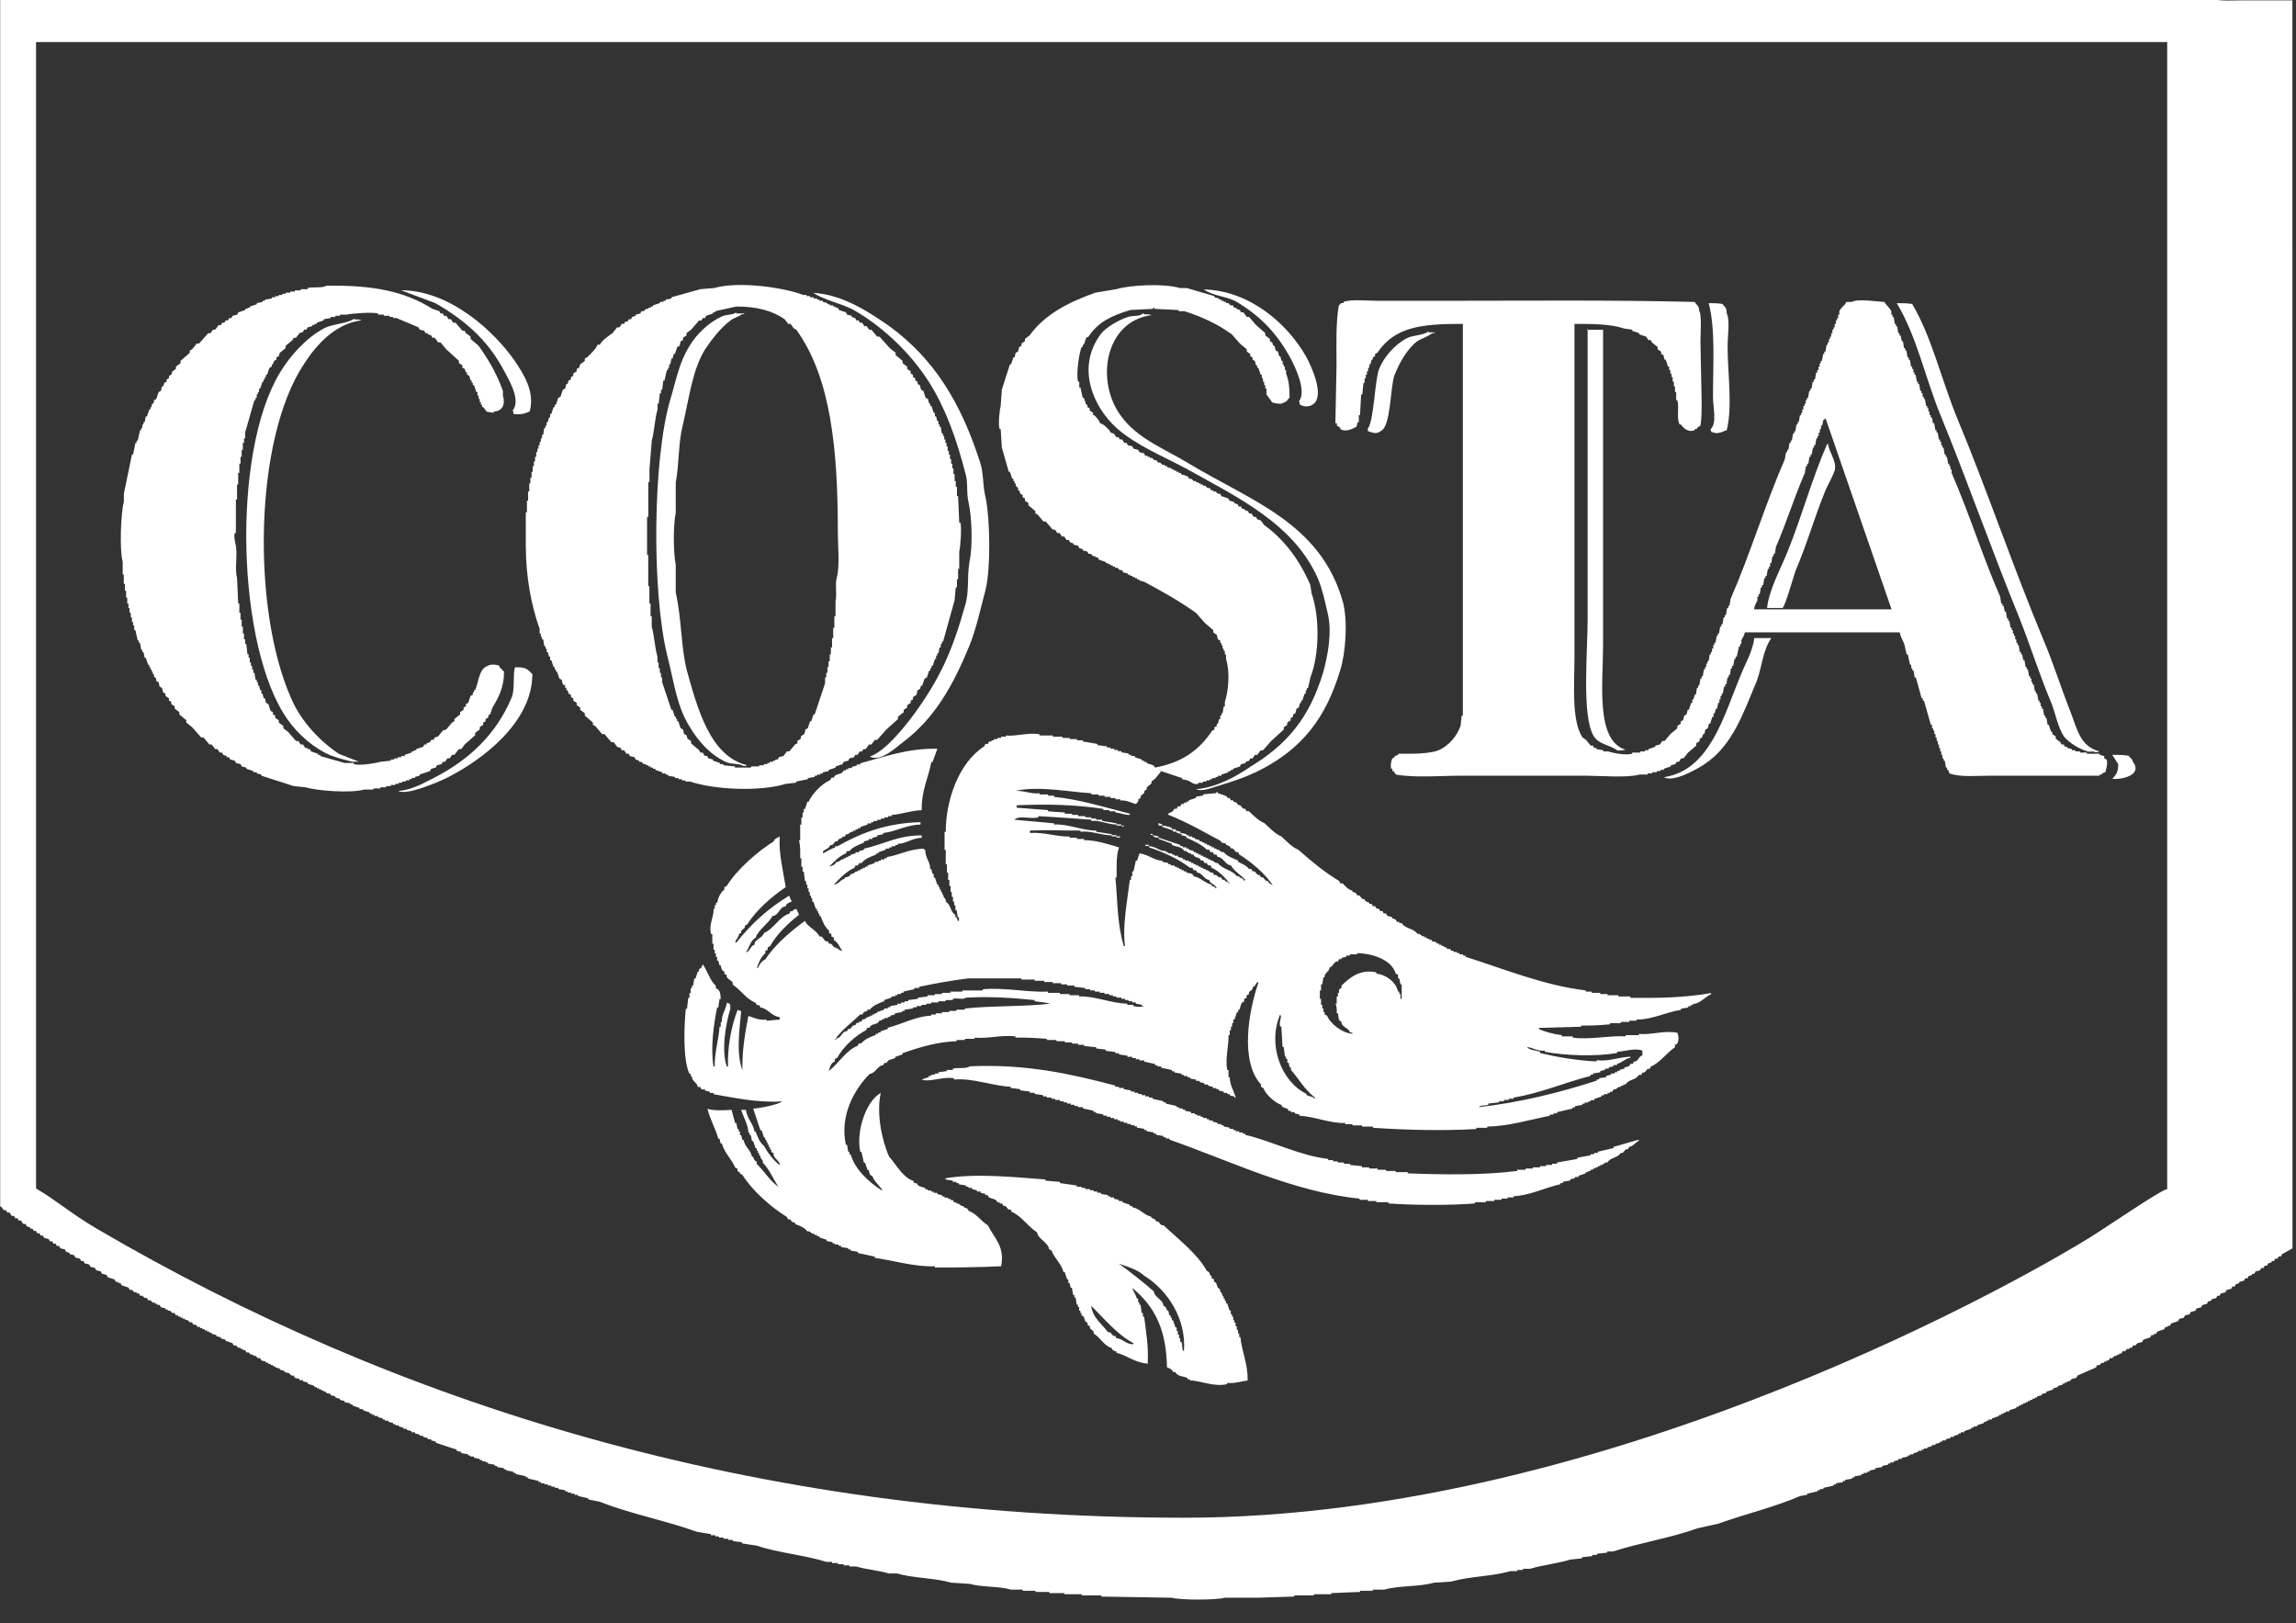 <?xml version="1.0" encoding="UTF-8"?>
<svg id="Ebene_1" data-name="Ebene 1" xmlns="http://www.w3.org/2000/svg" version="1.1" viewBox="0 0 267.4 189">
  <rect x="0" y="0" width="267.4" height="189" fill="#333333" stroke="none"/>
  <defs>
    <style>
      .cls-1 {
        fill: #fff;
        fill-rule: evenodd;
        stroke-width: 0px;
      }
    </style>
  </defs>
  <path class="cls-1" d="M.4.9v139.5s14.747,9.323,20.207,11.822c29.7,17.5,68.893,32.578,113.293,32.578s84.8-11.8,114.5-29.3c6.177-3.67,10.696-6.991,17-12.3V.9H.4ZM252.3,138.5c-1,.3-6.8,4.3-8.9,5.6-5.6,3.5-55.194,32.639-105.494,32.639s-92.106-13.439-126.606-33.639c-3.02-1.77-4.7-3.3-7.1-4.7V4.9h248.2v133.6h-.1Z"/>
  <g>
    <path class="cls-1" d="M140.1,33.7c5.5.1,9.9,4.1,12,7.8.5.9,2.3,4.6.8,5.6-.4.3-1.1.3-1.5,0-.1-.1,0-.1-.1-.4.9-1.2-.5-4-.9-4.8-1.6-3-3.5-5-6.3-6.7-1.1-.7-2.8-.7-3.9-1.5l-.1 0Z"/>
    <path class="cls-1" d="M46.7,33.8c5.7,0,10.9,4.8,13.3,8.3,1,1.5,2.3,3.5,1.7,5.8-.6.3-1.1.4-1.9.3,0-.1,0-.3-.1-.4,1.1-1.3-.7-4-1.2-5-1.9-3.4-4.5-5.6-7.8-7.5-1.3-.5-2.7-1-4-1.5Z"/>
    <path class="cls-1" d="M94.7,34.1c3.5.2,6.6,2.3,8.9,3.9,5.2,3.8,8.3,8.9,10.5,15.7.5,1.4.3,2.7.7,4.3.5,2.4.6,8.1,0,10.6-.6,2.3-1.1,4.6-1.9,6.6-1.9,4.6-4,8.4-7.7,11.2-.7.5-2.6,2.4-3.9,1.7,1.8-.6,4.1-3.5,5.2-5,2.9-4,4.4-7.2,5.9-12.6.5-1.6.2-3.2.5-5,.4-1.9.3-5.2-.1-7-.3-1.3,0-2.3-.4-3.5-1-3.9-2.3-7.5-4.2-10.5-2.1-3.3-5.2-6.3-8.6-8.3-1.3-.8-3.9-1.3-5-2.2l.1.1Z"/>
    <path class="cls-1" d="M198.9,35.3c.6,0,1.2,0,1.7.1.3.4.5.4.5,1.1.4.7.1,2.8.1,3.8,0,3.1.6,7-.1,9.8-.4.1-.4.2-.9.3-.3.1-.5,0-.9-.1,0,0,0-.2-.1-.3.8-.7.3-2.5.3-3.8,0-3.7.3-7.9-.5-10.9l-.1 0Z"/>
    <path class="cls-1" d="M220.8,35.3c.6,0,1.3,0,1.9.1,2.3,3.9,3.4,8.8,5.2,13.2,3.5,8.4,6.5,17.3,10,25.7,1.2,2.8,2.1,5.7,3.2,8.5.8,2,1.1,4.1,3.4,4.7h0c-.2.1-.4.1-.5.1-.2-.2-.6,0-.9-.1-1-.3-2.1-1-2.7-1.7-.8-1.2-1-2.8-1.6-4.2-1.3-3.1-2.3-6.3-3.6-9.6-3.2-7.8-6.1-16.1-9.3-23.9-1.7-4.2-2.7-9-5-12.8l-.1-0Z"/>
    <path class="cls-1" d="M85.8,36.5h.9c0,.1-.2.1-.3.1-.4.3-.9.4-1.3.7-1.1.8-2.2,2.2-3,3.4-1.5,2.5-1.8,5.5-2.6,8.9-.5,1.9-.4,4.5-.8,6.6v3.5c-.3,1.5-.3,4.5,0,6.1v3.2c.7,3.1.6,6.4,1.3,9.1,1.2,4.3,2.7,10,7,11h0c-.1.1-.3.1-.4.1-.5-.3-1.3-.2-1.9-.4-1.9-.8-3.4-2.5-4.4-4.2-1.5-2.4-1.8-5.2-2.6-8.3-1.8-7.4-1.7-22.9.4-29.9.7-2.3,1-4.2,2.2-6.1.8-1.4,2.4-2.9,3.9-3.5.5-.2,1.1-.1,1.5-.4l.1.1Z"/>
    <path class="cls-1" d="M133.3,36.6c.4,0,.6,0,.8.1-5.4.7-6.6,7.7-3.5,11.8,1.9,2.6,5.1,3.8,7.9,5.5,7.3,4.4,15.3,6.9,17.9,16.1.6,2.3.3,6-.3,7.9-1.7,5.7-4.5,9.2-9.4,11.7-1.6.8-3.1,1.3-5.1,1.9-.6.2-1.7.6-2.3.3,2.4-.2,4.7-1.5,6.3-2.6,4.3-2.6,6.9-5.7,8.5-11,.5-1.8,1.1-4.7.5-7-.3-1.3-.6-2.7-1.1-3.9-2.8-6.4-9.4-9.5-15.3-12.8-2.8-1.5-5.8-2.7-8.1-4.7-2.8-2.5-4.8-7.1-1.9-11,.6-.8,2.2-1.7,3.2-2,.6-.2,1.3,0,1.7-.4l.2.1Z"/>
    <path class="cls-1" d="M41.3,37.2c.4,0,.6,0,.8.1-3.1.4-5.3,2.9-6.7,5.1-5.8,8.7-6.1,28.5-1.5,38.9,1.1,2.6,3.3,5,5.6,6.5.8.3,1.5.6,2.3.9h-.8c-.8-.2-1.6-.4-2.4-.7-2-.8-3.9-2.5-5.1-4.2-5.9-8.3-6.6-31-.9-40.4,1.2-2,3.1-4.1,5.2-5.2,1-.5,2.6-.5,3.5-1.1l0.0.1Z"/>
    <path class="cls-1" d="M184.8,38.4h1.9v36.7c0,4.5-.9,11.1,2.6,12.2h0c-.3.1-.6.1-.9.1-1-.7-2.2-.7-2.8-1.7-1.4-2.3-.7-9.9-.7-13.5v-33.9l-.1.1Z"/>
    <path class="cls-1" d="M166.4,38.7h.7c0,.1-.2.1-.3.1-.5.4-1.2.6-1.7.9-1.2.9-2.1,2.5-2.7,4-.5,1.4-.4,6-1.6,6.5-.5.4-.9.2-1.5,0v-.3c.7-.8.8-5.5,1.3-6.9.6-1.5,1.9-2.9,3.2-3.6.8-.4,1.8-.3,2.6-.8v.1Z"/>
    <path class="cls-1" d="M205.8,70.8c.2-2.1,1.7-4.8,2.4-6.6,1.7-4.2,2.8-8.4,4.6-12.5h.1c.1.9,1,2,.8,3-.2.7-.8,1.7-1.1,2.4-1.3,3.2-2.2,6.4-3.5,9.4-.2.6-1.2,4.1-1.5,4.3h-1.9l.1-0Z"/>
    <path class="cls-1" d="M204.3,74.3h2c-1,1.4-1.1,3.4-1.7,5-1.6,3.8-2.8,7.5-6.1,9.7-.6.4-3.6,2.2-4.7,1.5,5.4-.8,7-7.3,8.9-11.8.5-1.3,1.4-2.8,1.6-4.3v-.1Z"/>
    <path class="cls-1" d="M60,77.7c1.3,0,1.4.2,2,.8,0,5.7-6,10.1-10,12.1-.8.4-4.7,2.1-5.6,1.5,1.6-.1,3.1-1,4.3-1.6,4-2.1,7.1-5,8.9-9.3.4-1,.1-2.9.4-3.5Z"/>
    <path class="cls-1" d="M246,87.9c.6,0,1.3,0,1.9.1.2.3.4.3.5.7,1.1,1.4-.9,2.1-2.4,2h0c.5-.5.7-.9.7-1.7-.2-.3-.5-.8-.7-1.1Z"/>
  </g>
  <path class="cls-1" d="M261.05.045c-1.041,0-2.41.094-3.229-.135H.021v140.606h.135c.09.135.18.269.269.404h.269c.045.09.09.179.135.269h.269c.09.135.18.269.269.404h.269c.045.09.09.179.135.269h.269c.045.09.09.179.135.269h.269c.09.135.18.269.269.404h.269c.045.09.09.179.135.269.135.045.269.09.404.135v.135h.269c.045.09.09.179.135.269h.269c.045.09.09.18.135.269h.269c.045.09.09.18.135.269h.269c.045.09.09.179.135.269.179.045.359.09.538.135.045.09.09.18.135.269h.269c.045.09.09.18.135.269h.269c.045.09.09.179.135.269h.269c.045.09.09.18.135.269.179.045.359.09.538.135.045.09.09.179.135.269.135.045.269.09.404.135v.135c.18.045.359.09.538.135.045.09.09.179.135.269.18.045.359.09.538.135.045.09.09.18.135.269h.269c.045.09.09.18.135.269.18.045.359.09.538.135.045.09.09.179.135.269.18.045.359.09.538.135.045.09.09.179.135.269.179.045.359.09.538.135.045.09.09.179.135.269.179.045.359.09.538.135.045.09.09.18.135.269.269.09.538.179.807.269.045.09.09.18.135.269h.269v.135h.269c.045.09.09.179.135.269.269.09.538.18.807.269.045.09.09.18.135.269h.269l.269.269h.269v.135h.269c.045.09.09.18.135.269h.269l.269.269h.269c.045.09.09.179.135.269h.269l.269.269h.269v.135h.269v.135h.269c.045.09.09.179.135.269.179.045.359.09.538.135v.135h.269v.135h.269l.269.269h.269c.045.09.09.18.135.269h.269v.135h.269v.135h.269v.135h.269v.135h.269l.269.269h.269c.045.09.09.179.135.269h.269l.269.269h.269v.135h.269v.135h.269v.135h.269v.135h.269v.135h.269v.135c.179.045.359.09.538.135v.135c.179.045.359.09.538.135v.135c.179.045.359.09.538.135v.135c.269.09.538.18.807.269.045.09.09.179.135.269h.269l.269.269h.269v.135h.269v.135h.269c.045.09.09.179.135.269h.269l.269.269h.269v.135h.269l.269.269h.269c.045.09.09.179.135.269.179.045.359.09.538.135v.135h.269v.135h.269v.135h.269v.135h.269v.135c.179.045.359.09.538.135v.135c.18.045.359.09.538.135v.135c.179.045.359.09.538.135l.269.269h.269c.045.09.09.18.135.269.179.045.359.09.538.135v.135h.404v.135c.179.045.359.09.538.135v.135c.269.09.538.179.807.269v.135h.269v.135h.269v.135h.269v.135h.269v.135h.269v.135c.18.045.359.09.538.135v.135c.179.045.359.09.538.135v.135c.179.045.359.09.538.135v.135c.179.045.359.09.538.135v.135c.224.045.449.09.673.135v.135h.269v.135c.269.09.538.179.807.269v.135h.404v.135c.269.09.538.18.807.269v.135h.269v.135h.269v.135h.404v.135c.179.045.359.09.538.135v.135h.269v.135h.404v.135c.18.045.359.09.538.135v.135h.269v.135h.404v.135c.179.045.359.09.538.135v.135h.404v.135c.18.045.359.09.538.135v.135h.404v.135c.179.045.359.09.538.135v.135h.404v.135c.179.045.359.09.538.135v.135h.404v.135c.179.045.359.09.538.135v.135c.807.269,1.615.538,2.422.807v.135c.18.045.359.09.538.135v.135c.269.045.538.09.807.135v.135h.269v.135h.404v.135c.224.045.449.09.673.135v.135h.269v.135h.404v.135h.269v.135c.269.045.538.09.807.135v.135h.269v.135c.269.045.538.09.807.135v.135h.269v.135c.269.045.538.09.807.135v.135h.269v.135c.404.09.807.179,1.211.269v.135h.269v.135c.404.09.807.18,1.211.269v.135h.269v.135h.404v.135h.404v.135h.404v.135h.404v.135h.404v.135c.269.045.538.09.807.135v.135h.269v.135h.404v.135h.404v.135h.404v.135c.404.09.807.179,1.211.269v.135c.449.09.897.179,1.346.269,3.54,1.411,7.641,2.177,11.302,3.498.538.09,1.077.179,1.615.269v.135h.538v.135h.404v.135h.538v.135h.538v.135h.538v.135c.359.045.718.09,1.076.135v.135c.583.09,1.166.18,1.749.269,2.495.85,5.505,1.073,8.073,1.884h.673v.135h.673v.135h.673v.135h.673v.135h.807c1.119.34,2.648.469,3.767.807h.942c1.912.563,4.386.51,6.324,1.076.718.045,1.435.09,2.153.135,1.432.412,3.393.256,4.844.673h1.346v.135h1.48v.135h1.615v.135h1.749v.135h2.018v.135h2.287v.135c2.736.045,5.472.09,8.208.135,1.028.289,5.16.287,6.189,0h3.767c1.435-.045,2.871-.09,4.306-.135v-.135h2.287v-.135h2.018v-.135c1.121-.045,2.243-.09,3.364-.135v-.135h1.48v-.135h1.345c1.747-.498,4.059-.306,5.786-.807.673-.045,1.346-.09,2.018-.135,2.127-.615,4.769-.583,6.862-1.211h.807v-.135h.673v-.135h.807c1.454-.441,3.269-.624,4.709-1.077.449-.045.897-.09,1.346-.135v-.135c.404-.045.807-.09,1.211-.135v-.135h.538v-.135c.404-.045.807-.09,1.211-.135v-.135h.673c3.163-1.02,6.761-1.585,9.822-2.691.807-.179,1.615-.359,2.422-.538,3.093-1.117,6.607-1.941,9.553-3.229.269-.045.538-.09.807-.135v-.135c.404-.09.807-.18,1.211-.269v-.135h.269v-.135h.404v-.135c.404-.09.807-.18,1.211-.269v-.135h.269v-.135c.269-.045.538-.09.807-.135v-.135h.269v-.135c.269-.045.538-.09.807-.135v-.135h.269v-.135c.269-.045.538-.09.807-.135v-.135h.269v-.135h.404v-.135h.269v-.135c.224-.045.448-.09.673-.135v-.135c.269-.045.538-.09.807-.135v-.135c.224-.045.448-.09.673-.135v-.135h.269v-.135h.404v-.135c.18-.045.359-.09.538-.135v-.135h.404v-.135c.224-.045.449-.09.673-.135v-.135h.269v-.135h.404v-.135c.18-.045.359-.09.538-.135v-.135h.404v-.135h.269v-.135h.404v-.135c.179-.045.359-.09.538-.135v-.135h.404v-.135c.18-.045.359-.09.538-.135v-.135h.269v-.135h.404v-.135c.179-.045.359-.09.538-.135v-.135h.404v-.135c.18-.045.359-.09.538-.135v-.135h.269v-.135h.404v-.135c.269-.09.538-.18.807-.269v-.135h.269v-.135h.404v-.135c.269-.09.538-.18.807-.269v-.135h.269v-.135h.269v-.135h.404v-.135c.269-.09.538-.179.807-.269v-.135h.269v-.135h.269v-.135h.269v-.135h.404v-.135c.269-.09.538-.179.807-.269v-.135h.269v-.135h.269v-.135h.269v-.135h.269v-.135h.269v-.135h.269v-.135h.269v-.135h.269v-.135h.269v-.135c.179-.045.359-.09.538-.135v-.135c.18-.045.359-.09.538-.135v-.135c.269-.09.538-.18.807-.269v-.135c.179-.045.359-.09.538-.135v-.135c.179-.045.359-.09.538-.135v-.135h.269v-.135h.269v-.135h.269l.269-.269c.179-.045.359-.09.538-.135.045-.09.09-.179.135-.269.718-.314,1.435-.628,2.153-.942.045-.09.09-.179.135-.269h.269l.269-.269h.269v-.135h.269v-.135h.269c.045-.09.09-.179.135-.269h.269l.269-.269h.269v-.135h.269v-.135h.269c.045-.09.09-.179.135-.269h.269l.269-.269h.269v-.135h.269c.045-.09.09-.179.135-.269h.269l.269-.269c.18-.045.359-.09.538-.135.045-.09.09-.179.135-.269.269-.09.538-.179.807-.269.045-.09.09-.18.135-.269h.269v-.135h.269c.045-.09.09-.179.135-.269.269-.09.538-.18.807-.269.045-.09.09-.179.135-.269h.269v-.135h.269c.045-.09.09-.179.135-.269.269-.09.538-.179.807-.269.045-.09.09-.179.135-.269.179-.045.359-.09.538-.135.045-.09.09-.18.135-.269.179-.045.359-.09.538-.135.045-.09.09-.179.135-.269.18-.045.359-.09.538-.135.045-.09.09-.18.135-.269.18-.045.359-.09.538-.135.045-.09.09-.179.135-.269.179-.045.359-.09.538-.135.045-.09.09-.179.135-.269.135-.045.269-.09.404-.135v-.135c.18-.045.359-.09.538-.135.045-.09.09-.18.135-.269h.269c.045-.09.09-.18.135-.269.179-.045.359-.09.538-.135.045-.09.09-.18.135-.269.18-.045.359-.09.538-.135.045-.09.09-.179.135-.269h.269c.045-.09.09-.179.135-.269.135-.045.269-.09.404-.135v-.135c.179-.045.359-.09.538-.135.045-.09.09-.179.135-.269h.269c.045-.09.09-.18.135-.269.135-.045.269-.09.404-.135v-.135h.269c.045-.09.09-.179.135-.269.179-.045.359-.09.538-.135.045-.09.09-.179.135-.269h.269c.045-.09.09-.179.135-.269h.269c.045-.09.09-.179.135-.269.135-.045.269-.09.404-.135v-.135h.269c.045-.09.09-.179.135-.269h.269c.045-.09.09-.179.135-.269h.269c.045-.09.09-.18.135-.269.404-.224.807-.449,1.211-.673V.045h-5.92ZM256.879,139.978c-.162.09-.188.215-.269.269h-.269c-.045.09-.09.18-.135.269h-.269c-.045.09-.09.18-.135.269h-.269c-.045.09-.09.179-.135.269h-.269c-.045.09-.09.18-.135.269h-.269c-.045.09-.09.179-.135.269h-.269c-.045.09-.09.179-.135.269-.135.045-.269.09-.404.135v.135h-.269c-.045.09-.09.18-.135.269h-.269c-.045.09-.09.179-.135.269-.179.045-.359.09-.538.135-.045.09-.09.18-.135.269h-.269c-.045.09-.09.179-.135.269h-.269c-.045.09-.09.18-.135.269h-.269c-.045.09-.09.18-.135.269-.179.045-.359.09-.538.135-.045.09-.09.179-.135.269-.135.045-.269.09-.404.135v.135c-.18.045-.359.09-.538.135-.045.09-.09.179-.135.269h-.269c-.045.09-.09.18-.135.269-.179.045-.359.09-.538.135-.045.09-.09.179-.135.269h-.269v.135h-.269c-.045.09-.09.18-.135.269-.135.045-.269.09-.404.135v.135c-.179.045-.359.09-.538.135-.045.09-.09.179-.135.269-.179.045-.359.09-.538.135-.045.09-.09.18-.135.269-.179.045-.359.09-.538.135-.045.09-.09.179-.135.269-.179.045-.359.09-.538.135-.045.09-.09.179-.135.269-.18.045-.359.09-.538.135-.045.09-.09.179-.135.269-.18.045-.359.09-.538.135-.045.09-.09.18-.135.269-.269.09-.538.179-.807.269-.045.09-.09.18-.135.269h-.269v.135h-.269c-.045.09-.09.179-.135.269-.269.09-.538.18-.807.269-.045.09-.09.18-.135.269h-.269l-.269.269h-.269c-.045.09-.09.179-.135.269h-.269l-.269.269h-.269v.135h-.269c-.045.09-.09.179-.135.269h-.269l-.269.269h-.269v.135h-.269c-.045.09-.09.179-.135.269h-.269l-.269.269h-.269v.135h-.269c-.045.09-.09.179-.135.269-.18.045-.359.09-.538.135v.135h-.269v.135h-.269l-.269.269h-.269c-.045.09-.09.179-.135.269-.718.314-1.435.628-2.153.942-.045.09-.09.179-.135.269h-.269l-.269.269h-.269v.135h-.269v.135h-.269v.135h-.269v.135h-.269v.135h-.269v.135c-.179.045-.359.09-.538.135v.135c-.179.045-.359.09-.538.135v.135c-.269.09-.538.179-.807.269v.135c-.269.09-.538.179-.807.269v.135h-.269v.135h-.269v.135h-.269v.135h-.269v.135h-.269v.135c-.179.045-.359.09-.538.135v.135c-.179.045-.359.09-.538.135v.135h-.269v.135h-.404v.135c-.179.045-.359.09-.538.135v.135c-.269.09-.538.179-.807.269v.135c-.18.045-.359.09-.538.135v.135h-.404v.135c-.269.09-.538.18-.807.269v.135h-.269v.135h-.269v.135h-.404v.135c-.269.09-.538.18-.807.269v.135h-.269v.135h-.404v.135c-.18.045-.359.09-.538.135v.135h-.404v.135c-.179.045-.359.09-.538.135v.135h-.269v.135h-.404v.135c-.18.045-.359.09-.538.135v.135h-.404v.135c-.179.045-.359.09-.538.135v.135h-.404v.135c-.18.045-.359.09-.538.135v.135h-.404v.135h-.269v.135h-.404v.135c-.179.045-.359.09-.538.135v.135h-.404v.135h-.269v.135c-.224.045-.449.09-.673.135v.135h-.404v.135h-.269v.135h-.404v.135h-.269v.135h-.404c-4.619,2.05-9.775,3.6-14.666,5.382-.763.179-1.525.359-2.287.538v.135c-.449.09-.897.18-1.346.269v.135c-.449.09-.897.179-1.346.269v.135h-.404v.135c-.628.135-1.256.269-1.884.404v.135c-.359.045-.718.09-1.076.135v.135c-.314.045-.628.09-.942.135v.135h-.538v.135h-.538v.135h-.404v.135c-.359.045-.718.09-1.077.135-.985.336-2.239.619-3.229.942h-.673v.135c-.583.09-1.166.179-1.749.269v.135c-.404.045-.807.09-1.211.135v.135h-.538v.135c-.404.045-.807.09-1.211.135v.135c-.673.09-1.346.18-2.018.269-1.977.618-4.451.731-6.458,1.345-.583.045-1.166.09-1.749.135-1.618.476-3.739.462-5.382.942h-1.077v.135h-1.076v.135h-1.077v.135c-.807.045-1.615.09-2.422.135v.135h-1.211v.135h-1.346v.135h-1.48v.135h-1.614v.135h-1.884v.135c-.987.045-1.974.09-2.96.135h-1.48c-.83.234-2.246-.104-3.095.135-.781.22-2.094.135-3.095.135h-5.651c-1.756-0-4.754.266-6.189-.135h-3.229v-.135h-2.422v-.135h-2.018v-.135h-1.884v-.135h-1.615v-.135h-1.48v-.135h-1.346v-.135h-1.346v-.135c-.807-.045-1.615-.09-2.422-.135v-.135h-1.076v-.135h-1.077c-1.776-.511-4.041-.424-5.786-.942-.583-.045-1.166-.09-1.749-.135-1.192-.35-2.723-.453-3.902-.807h-.807c-1.048-.318-2.444-.476-3.498-.807h-.673c-3.051-.954-6.586-1.273-9.553-2.288-1.076-.224-2.153-.448-3.229-.673v-.135c-.494-.09-.987-.18-1.48-.269v-.135h-.538v-.135c-.314-.045-.628-.09-.942-.135v-.135h-.404v-.135c-.359-.045-.718-.09-1.076-.135v-.135c-.628-.135-1.256-.269-1.884-.404v-.135c-.449-.09-.897-.179-1.346-.269v-.135c-.449-.09-.897-.18-1.346-.269v-.135c-.448-.09-.897-.179-1.345-.269v-.135h-.404v-.135h-.404v-.135h-.404v-.135h-.404v-.135h-.404v-.135h-.538v-.135c-.269-.045-.538-.09-.807-.135v-.135h-.404v-.135h-.404v-.135h-.404v-.135h-.404v-.135h-.404v-.135h-.404v-.135h-.404v-.135h-.404v-.135h-.404v-.135h-.404v-.135h-.269v-.135h-.404v-.135h-.404v-.135h-.404v-.135h-.404v-.135h-.404v-.135h-.269v-.135c-.404-.09-.807-.18-1.211-.269v-.135h-.269v-.135c-.269-.045-.538-.09-.807-.135v-.135h-.269v-.135c-.269-.045-.538-.09-.807-.135v-.135h-.269v-.135h-.404v-.135h-.404v-.135h-.269v-.135c-.269-.045-.538-.09-.807-.135v-.135h-.269v-.135h-.404v-.135h-.269v-.135h-.404v-.135h-.269v-.135h-.404v-.135h-.269v-.135h-.404v-.135h-.269v-.135h-.404v-.135c-.224-.045-.449-.09-.673-.135v-.135h-.269v-.135h-.404v-.135c-.224-.045-.449-.09-.673-.135v-.135h-.269v-.135h-.404c-5.004-2.249-10.2-4.465-14.935-6.997-.179-.045-.359-.09-.538-.135v-.135h-.269v-.135h-.269v-.135h-.269v-.135h-.269v-.135h-.269v-.135c-.18-.045-.359-.09-.538-.135v-.135h-.269c-.673-.404-1.346-.807-2.018-1.211h-.269v-.135h-.269v-.135h-.269v-.135h-.269l-.269-.269h-.269c-.045-.09-.09-.179-.135-.269h-.269l-.269-.269h-.269v-.135h-.269v-.135h-.269c-.045-.09-.09-.179-.135-.269h-.269l-.269-.269h-.269v-.135h-.269c-.045-.09-.09-.179-.135-.269h-.269l-.269-.269h-.269v-.135h-.269c-.045-.09-.09-.179-.135-.269h-.269l-.269-.269h-.269c-.045-.09-.09-.18-.135-.269-.269-.09-.538-.18-.807-.269-.045-.09-.09-.179-.135-.269-.269-.09-.538-.18-.807-.269-.045-.09-.09-.179-.135-.269-.179-.045-.359-.09-.538-.135-.045-.09-.09-.18-.135-.269-.179-.045-.359-.09-.538-.135-.045-.09-.09-.179-.135-.269-.18-.045-.359-.09-.538-.135-.045-.09-.09-.18-.135-.269-.18-.045-.359-.09-.538-.135-.045-.09-.09-.179-.135-.269-.179-.045-.359-.09-.538-.135-.045-.09-.09-.18-.135-.269-.179-.045-.359-.09-.538-.135-.045-.09-.09-.179-.135-.269-.135-.045-.269-.09-.404-.135v-.135c-.18-.045-.359-.09-.538-.135-.045-.09-.09-.179-.135-.269h-.269c-.045-.09-.09-.179-.135-.269h-.269v-.135h-.269c-.045-.09-.09-.18-.135-.269h-.269c-.045-.09-.09-.179-.135-.269h-.269c-.045-.09-.09-.18-.135-.269-.179-.045-.359-.09-.538-.135-.045-.09-.09-.179-.135-.269h-.269c-.045-.09-.09-.179-.135-.269h-.269c-.045-.09-.09-.179-.135-.269h-.269c-.045-.09-.09-.179-.135-.269h-.269c-.045-.09-.09-.179-.135-.269h-.269v-.135c-.135-.045-.269-.09-.404-.135-.045-.09-.09-.179-.135-.269h-.269c-.09-.135-.179-.269-.269-.404h-.269c-.045-.09-.09-.179-.135-.269h-.269c-.045-.09-.09-.179-.135-.269h-.269c-.045-.09-.09-.18-.135-.269-.135-.045-.269-.09-.404-.135v-.135c-.135-.045-.269-.09-.404-.135-.274-1.528-.135-3.631-.135-5.382V.986h255.916v138.991ZM14.283,66.916h.135v1.076h.135v.807h.135v.807h.135v.673h.135v.538h.135v.538h.135v.538h.135v.538h.135v.404h.135v.538h.135c.09.404.179.807.269,1.211h.135v.269h.135c.045.269.09.538.135.807h.135v.269h.135c.045.224.09.449.135.673h.135c.09.269.179.538.269.807h.135v.269h.135v.269h.135v.269h.135v.269h.135v.269l.269.269v.269c.09.045.179.09.269.135.045.179.09.359.135.538.09.045.179.09.269.135.045.179.09.359.135.538.09.045.18.09.269.135v.269c.135.09.269.179.404.269v.269c.09.045.18.09.269.135v.269c.135.09.269.179.404.269v.269c.179.135.359.269.538.404v.269c.269.224.538.448.807.673v.269c.224.179.448.359.673.538.359.404.718.807,1.076,1.211h.269c.224.269.449.538.673.807h.269c.135.179.269.359.404.538h.269c.09.135.18.269.269.404h.269c.045.09.09.18.135.269.135.045.269.09.404.135v.135h.269c.045.09.09.179.135.269.179.045.359.09.538.135.045.09.09.18.135.269.179.045.359.09.538.135.045.09.09.179.135.269.179.045.359.09.538.135v.135c.269.09.538.179.807.269v.135h.404v.135c.179.045.359.09.538.135v.135c1.256.404,2.512.807,3.767,1.211.449.045.897.09,1.346.135,1.321.402,5.249.72,6.862.269h1.077v-.135h.807v-.135h.673v-.135h.538v-.135h.538v-.135h.404v-.135h.404v-.135h.404v-.135h.404v-.135h.269v-.135h.404v-.135c.179-.045.359-.09.538-.135v-.135c.404-.135.807-.269,1.211-.404.045-.09.09-.179.135-.269.179-.045.359-.09.538-.135.045-.09.09-.179.135-.269.179-.045.359-.09.538-.135.045-.09.09-.18.135-.269h.269c.09-.135.179-.269.269-.404h.269c.09-.135.179-.269.269-.404h.269c.18-.224.359-.448.538-.673h.269c.135-.179.269-.359.404-.538.404-.359.807-.718,1.211-1.076v-.269c.18-.135.359-.269.538-.404v-.269c.135-.09.269-.179.404-.269v-.269c.09-.045.179-.09.269-.135v-.269c.09-.045.179-.09.269-.135.045-.135.09-.269.135-.404h.135c.09-.269.18-.538.269-.807.689-1.124,1.355-2.349,1.346-4.171-.206-.178-.308-.353-.538-.538v-.135c-.247-.161-1.11-.225-1.345,0-1.042.287-1.058,1.882-1.48,2.826h-.135v.269h-.135v.269c-.09.045-.18.09-.269.135-.09.269-.179.538-.269.807-.09.045-.179.09-.269.135v.269c-.09.045-.18.09-.269.135v.269c-.135.09-.269.179-.404.269v.269c-.224.179-.449.359-.673.538v.269c-.09.045-.179.09-.269.135-.224.269-.449.538-.673.807-.135.045-.269.09-.404.135-.179.224-.359.449-.538.673-.135.045-.269.09-.404.135-.045.09-.09.179-.135.269h-.269c-.045.09-.09.18-.135.269-.135.045-.269.09-.404.135v.135h-.269c-.045.09-.09.179-.135.269-.269.09-.538.18-.807.269v.135h-.269v.135h-.269v.135c-.269.09-.538.18-.807.269v.135h-.404v.135h-.404v.135h-.404v.135h-.404v.135c-.404.045-.807.09-1.211.135-.492.148-2.347.478-3.095.269v-.135h-1.076c-.942-.269-1.884-.538-2.826-.807v-.135h-.269v-.135c-.269-.09-.538-.179-.807-.269-.045-.09-.09-.179-.135-.269h-.269v-.135h-.269c-.09-.135-.179-.269-.269-.404h-.269c-.09-.135-.179-.269-.269-.404h-.269c-.314-.359-.628-.718-.942-1.077-.179-.135-.359-.269-.538-.404v-.269c-.18-.135-.359-.269-.538-.404v-.269c-.135-.09-.269-.179-.404-.269v-.269c-.09-.045-.18-.09-.269-.135v-.269c-.09-.045-.179-.09-.269-.135-.09-.269-.18-.538-.269-.807-.09-.045-.18-.09-.269-.135-.045-.18-.09-.359-.135-.538h-.135c-.045-.179-.09-.359-.135-.538h-.135v-.404h-.135c-.045-.18-.09-.359-.135-.538h-.135v-.404h-.135v-.269h-.135c-.045-.269-.09-.538-.135-.807h-.135v-.404h-.135v-.404h-.135v-.404h-.135v-.538h-.135v-.404h-.135c-.045-.404-.09-.807-.135-1.211h-.135v-.538h-.135v-.673h-.135v-.807h-.135v-.807h-.135v-.807h-.135v-1.077h-.135c-.045-.986-.09-1.973-.135-2.96-.288-1.021.065-2.552-.135-3.767-.049-.299-.271-.987-.135-1.48h.135v-3.902h.135v-1.749h.135v-1.346h.135v-1.076h.135v-.807h.135v-.807h.135v-.807h.135v-.538h.135v-.673c.359-1.256.718-2.512,1.076-3.768h.135v-.269h.135v-.404h.135v-.269h.135v-.404h.135c.09-.269.18-.538.269-.807h.135v-.269h.135v-.269h.135v-.269h.135c.09-.269.18-.538.269-.807.09-.045.179-.09.269-.135v-.269h.135c.045-.135.09-.269.135-.404.09-.045.18-.09.269-.135v-.269c.09-.045.179-.09.269-.135.045-.135.09-.269.135-.404.224-.18.449-.359.673-.538v-.269c.269-.224.538-.449.807-.673.045-.09.09-.179.135-.269h.269c.135-.18.269-.359.404-.538.135-.045.269-.09.404-.135.045-.09.09-.18.135-.269h.269c.045-.09.09-.179.135-.269.18-.045.359-.09.538-.135v-.135h.269v-.135h.269v-.135c.269-.09.538-.18.807-.269v-.135c.269-.045.538-.09.807-.135v-.135h.538v-.135h.538v-.135h.807c.44-.128,3.017-.312,3.633-.135v.135h.673v.135h.673v.135h.404v.135h.404c.852.359,1.704.718,2.556,1.076.045.09.09.18.135.269.18.045.359.09.538.135.045.09.09.179.135.269h.269v.135c.135.045.269.09.404.135.045.09.09.18.135.269h.269c.135.179.269.359.404.538h.269c.224.269.449.538.673.807.493.448.987.897,1.48,1.345v.269c.135.09.269.179.404.269v.269c.09.045.18.09.269.135.045.135.09.269.135.404h.135v.269c.09.045.179.09.269.135.045.18.09.359.135.538h.135v.269h.135v.269h.135c.09.269.18.538.269.807h.135v.404h.135v.404h.135v.404h.135v.269h.135v.269h.135c.135.179.269.359.404.538.269.045.538.09.807.135v-.135c1.063-.064,1.385-.897,1.077-1.884v-.538c-.683-1.955-1.714-3.696-2.826-5.248-.314-.269-.628-.538-.942-.807v-.269c-.179-.135-.359-.269-.538-.404-.045-.09-.09-.179-.135-.269h-.269c-.269-.314-.538-.628-.807-.942h-.269c-.09-.135-.18-.269-.269-.404h-.269c-.09-.135-.179-.269-.269-.404h-.269c-.045-.09-.09-.179-.135-.269h-.269c-.045-.09-.09-.179-.135-.269-.269-.09-.538-.18-.807-.269-3.266-2.058-6.942-2.777-12.379-2.691-.351.307-1.603.107-2.153.269v.135h-.807v.135h-.673v.135h-.538v.135h-.538v.135h-.404v.135h-.404v.135h-.404v.135h-.404v.135c-.269.045-.538.09-.807.135v.135h-.269v.135c-.224.045-.449.09-.673.135v.135c-.269.09-.538.179-.807.269v.135h-.269v.135h-.269v.135c-.269.09-.538.179-.807.269-.045.09-.09.179-.135.269-.179.045-.359.09-.538.135-.045.09-.09.18-.135.269h-.269c-.045.09-.09.179-.135.269h-.269c-.045.09-.09.18-.135.269h-.269c-.045.09-.09.179-.135.269h-.269c-.135.179-.269.359-.404.538h-.269c-.09.135-.179.269-.269.404h-.269c-.359.404-.718.807-1.077,1.211h-.269c-.18.224-.359.449-.538.673-.09.045-.179.09-.269.135v.269c-.359.314-.718.628-1.077.942v.269c-.18.135-.359.269-.538.404v.269c-.135.09-.269.179-.404.269-.045.135-.09.269-.135.404-.09.045-.179.09-.269.135v.269c-.09.045-.179.09-.269.135v.269c-.09.045-.179.09-.269.135-.045.135-.09.269-.135.404h-.135c-.045.179-.09.359-.135.538-.09.045-.18.09-.269.135-.09.269-.179.538-.269.807-.09.045-.18.09-.269.135v.269l-.269.269v.269h-.135v.269h-.135c-.09.269-.179.538-.269.807h-.135c-.045.224-.09.449-.135.673h-.135v.269h-.135v.404h-.135v.269h-.135c-.09.404-.18.807-.269,1.211h-.135v.269h-.135c-.09.448-.18.897-.269,1.345h-.135c-.314,1.525-.628,3.05-.942,4.575v.942c-.355,1.243-.52,5.612-.135,6.997v1.48ZM62.856,73.778h.135v.404h.135v.269h.135c.045.269.09.538.135.807h.135v.269h.135v.404h.135c.045.18.09.359.135.538h.135v.404h.135c.09.269.179.538.269.807h.135v.269h.135v.269h.135c.09.269.18.538.269.807.09.045.179.09.269.135.045.179.09.359.135.538.09.045.18.09.269.135v.269h.135v.269h.135c.045.135.09.269.135.404.09.045.18.09.269.135v.269c.09.045.18.09.269.135v.269c.135.09.269.179.404.269v.269c.135.09.269.18.404.269v.269c.179.135.359.269.538.404v.269c.314.269.628.538.942.807v.269c.09.045.179.09.269.135.269.314.538.628.807.942h.269c.269.314.538.628.807.942h.269c.135.179.269.359.404.538.135.045.269.09.404.135.045.09.09.179.135.269h.269c.09.135.18.269.269.404h.269c.045.09.09.179.135.269.18.045.359.09.538.135.045.09.09.179.135.269.135.045.269.09.404.135v.135h.269l.269.269h.269v.135h.269v.135h.269v.135h.269v.135h.269v.135c.269.09.538.179.807.269v.135h.404v.135h.269v.135c.269.045.538.09.807.135v.135h.404v.135h.404v.135h.404v.135h.538c2.804.945,8.091,1.211,11.168.269.404-.045.807-.09,1.211-.135v-.135c.449-.09.897-.179,1.346-.269v-.135c.269-.045.538-.09.807-.135v-.135h.269v-.135h.404v-.135h.269v-.135c.224-.045.449-.09.673-.135v-.135c.269-.09.538-.179.807-.269v-.135c.269-.09.538-.179.807-.269.045-.09.09-.18.135-.269.179-.045.359-.09.538-.135.045-.09.09-.179.135-.269.179-.045.359-.09.538-.135.045-.09.09-.18.135-.269h.269c.09-.135.179-.269.269-.404h.269c.045-.09.09-.179.135-.269h.269c.135-.179.269-.359.404-.538h.269c.135-.18.269-.359.404-.538h.269c.359-.404.718-.807,1.076-1.211.449-.404.897-.807,1.346-1.211v-.269c.224-.18.449-.359.673-.538v-.269c.135-.09.269-.18.404-.269v-.269c.135-.09.269-.179.404-.269v-.269c.09-.045.179-.09.269-.135v-.269c.135-.09.269-.179.404-.269.045-.179.09-.359.135-.538.09-.045.179-.09.269-.135.045-.135.09-.269.135-.404h.135c.09-.269.18-.538.269-.807.09-.045.179-.09.269-.135.09-.269.18-.538.269-.807h.135v-.269h.135v-.269h.135c.09-.269.179-.538.269-.807h.135v-.404h.135v-.269h.135c.045-.224.09-.448.135-.673h.135v-.404h.135v-.269h.135c.448-1.614.897-3.229,1.346-4.844.045-.493.09-.987.135-1.48h.135v-.942h.135v-1.211h.135v-2.018c.123-.437.306-2.748.135-3.364h-.135c-.045-1.031-.09-2.063-.135-3.095h-.135v-1.077h-.135v-.673h-.135v-.807h-.135v-.673h-.135v-.538h-.135v-.538h-.135v-.538h-.135v-.404h-.135v-.538h-.135v-.404h-.135v-.404h-.135v-.404h-.135v-.269h-.135c-.045-.269-.09-.538-.135-.807h-.135v-.269h-.135v-.404h-.135c-.045-.18-.09-.359-.135-.538h-.135v-.404h-.135c-.09-.269-.179-.538-.269-.807h-.135v-.269h-.135c-.045-.179-.09-.359-.135-.538-.09-.045-.179-.09-.269-.135-.09-.269-.179-.538-.269-.807-.09-.045-.179-.09-.269-.135-.045-.179-.09-.359-.135-.538-.09-.045-.179-.09-.269-.135v-.269c-.09-.045-.18-.09-.269-.135v-.269c-.09-.045-.179-.09-.269-.135v-.269c-.09-.045-.18-.09-.269-.135v-.269c-.135-.09-.269-.18-.404-.269v-.269c-.179-.135-.359-.269-.538-.404v-.269c-.269-.224-.538-.449-.807-.673v-.269c-.224-.18-.448-.359-.673-.538-.404-.449-.807-.897-1.211-1.346h-.269c-.224-.269-.449-.538-.673-.807h-.269c-.09-.135-.179-.269-.269-.404h-.269c-.09-.135-.18-.269-.269-.404h-.269c-.045-.09-.09-.18-.135-.269h-.269c-.045-.09-.09-.179-.135-.269-.135-.045-.269-.09-.404-.135v-.135c-.179-.045-.359-.09-.538-.135-.045-.09-.09-.179-.135-.269-.269-.09-.538-.18-.807-.269-.045-.09-.09-.18-.135-.269h-.269v-.135h-.269v-.135h-.404v-.135h-.269v-.135c-.179-.045-.359-.09-.538-.135v-.135h-.404v-.135h-.269v-.135h-.404v-.135h-.404v-.135h-.404v-.135h-.404c-2.163-.847-7.477-1.642-10.36-.807-.538.045-1.077.09-1.615.135-1.121.314-2.243.628-3.364.942v.135c-.224.045-.449.09-.673.135v.135h-.269v.135h-.404v.135c-.269.09-.538.179-.807.269v.135h-.269v.135h-.269v.135h-.269l-.269.269h-.269c-.045.09-.09.179-.135.269-.18.045-.359.09-.538.135v.135c-.135.045-.269.09-.404.135-.045.09-.09.179-.135.269h-.269c-.045.09-.09.18-.135.269h-.269c-.045.09-.09.18-.135.269h-.269c-.09.135-.18.269-.269.404h-.269c-.179.224-.359.449-.538.673-.562.406-1.126.744-1.48,1.345h-.269c-.133.47-.876,1.126-1.211,1.48-.09.045-.18.09-.269.135v.269c-.179.135-.359.269-.538.404-.045.135-.09.269-.135.404-.09.045-.18.09-.269.135v.269c-.135.09-.269.179-.404.269v.269c-.09.045-.179.09-.269.135v.269c-.09.045-.179.09-.269.135-.045.135-.09.269-.135.404h-.135c-.045.179-.09.359-.135.538-.09.045-.18.09-.269.135-.09.269-.179.538-.269.807-.09.045-.18.09-.269.135-.09.269-.179.538-.269.807h-.135v.269h-.135c-.09.269-.18.538-.269.807h-.135v.404h-.135c-.045.179-.09.359-.135.538h-.135v.404h-.135v.269h-.135c-.045.269-.09.538-.135.807h-.135v.404h-.135v.404h-.135v.404h-.135v.404h-.135v.404h-.135v.538h-.135v.538h-.135v.538h-.135v.673h-.135v.673h-.135v.673h-.135v.942h-.135v1.077h-.135v1.345h-.135v3.767c0,3.766.626,7.034,1.615,9.822v.538ZM75.369,60.189h.135v-4.037h.135v-1.48c.09-1.121.18-2.243.269-3.364.313-1.111.348-2.563.673-3.633v-.673h.135c.045-.404.09-.807.135-1.211h.135v-.404h.135c.045-.359.09-.718.135-1.077h.135c.09-.404.18-.807.269-1.211h.135v-.269h.135v-.404h.135c.045-.224.09-.449.135-.673h.135c.045-.18.09-.359.135-.538h.135c.09-.269.179-.538.269-.807.09-.045.18-.09.269-.135.045-.179.09-.359.135-.538.09-.045.179-.09.269-.135v-.269c.135-.09.269-.18.404-.269v-.269c.179-.135.359-.269.538-.404.314-.359.628-.718.942-1.077h.269c.045-.09.09-.179.135-.269h.269c.045-.09.09-.18.135-.269.269-.09.538-.179.807-.269v-.135h.269v-.135c.807-.18,1.615-.359,2.422-.538,2.39-.019,4.257.502,5.651,1.48.135.18.269.359.404.538h.269c.135.179.269.359.404.538.09.045.18.09.269.135,4.058,5.614,4.845,14.029,4.844,23.681-0,1.638.251,3.855-.135,5.247-.216.78.058,1.997-.135,2.691v1.749h-.135v1.346h-.135v1.211h-.135v1.077h-.135v.807h-.135v.807h-.135v.673h-.135v.673h-.135v.538h-.135v.673c-.404,1.211-.807,2.422-1.211,3.633h-.135c-.09.269-.179.538-.269.807h-.135c-.09.269-.18.538-.269.807-.09.045-.179.09-.269.135-.045.179-.09.359-.135.538-.135.09-.269.179-.404.269v.269c-.135.09-.269.179-.404.269v.269c-.09.045-.179.09-.269.135-.224.269-.449.538-.673.807h-.269c-.135.18-.269.359-.404.538-.18.045-.359.09-.538.135-.045.09-.09.179-.135.269h-.269v.135h-.269v.135h-.404v.135h-.269v.135h-.404v.135h-.538v.135h-.942v.135h-1.884v-.135c-.449-.045-.897-.09-1.346-.135v-.135h-.404v-.135c-.269-.09-.538-.18-.807-.269v-.135c-.179-.045-.359-.09-.538-.135-.045-.09-.09-.18-.135-.269h-.269c-.09-.135-.179-.269-.269-.404h-.269c-.045-.09-.09-.179-.135-.269-.314-.269-.628-.538-.942-.807v-.269c-.135-.09-.269-.179-.404-.269-.045-.135-.09-.269-.135-.404-.09-.045-.179-.09-.269-.135-.045-.179-.09-.359-.135-.538-.09-.045-.179-.09-.269-.135-.09-.269-.18-.538-.269-.807h-.135v-.269h-.135v-.269h-.135c-.09-.269-.18-.538-.269-.807h-.135c-.359-1.076-.718-2.153-1.077-3.229v-.538h-.135v-.538h-.135v-.538h-.135v-.673h-.135v-.673c-.316-1.021-.368-2.433-.673-3.498v-1.211h-.135v-1.48h-.135v-2.018h-.135v-3.633h-.135v-4.44ZM116.542,49.963c.045.718.09,1.435.135,2.153.269.942.538,1.884.807,2.826h.135c.09.269.18.538.269.807h.135v.269h.135v.269h.135v.269l.269.269v.269h.135c.045.135.09.269.135.404.09.045.179.09.269.135v.269c.09.045.179.09.269.135v.269c.135.09.269.179.404.269v.269c.269.224.538.448.807.673v.269c.09.045.18.09.269.135.224.269.448.538.673.807h.269c.269.314.538.628.807.942h.269c.09.135.18.269.269.404h.269c.09.135.179.269.269.404h.269c.09.135.18.269.269.404h.269c.045.09.09.179.135.269.135.045.269.09.404.135v.135c.179.045.359.09.538.135.045.09.09.179.135.269.135.045.269.09.404.135v.135c.18.045.359.09.538.135.045.09.09.179.135.269h.269l.269.269h.269v.135h.269c.045.09.09.18.135.269.269.09.538.179.807.269v.135h.269v.135h.269v.135h.269v.135h.269v.135h.269l.269.269h.269c.045.09.09.179.135.269.18.045.359.09.538.135v.135h.269v.135h.269v.135h.269v.135h.269v.135h.269v.135c.179.045.359.09.538.135,2.078,1.109,4.191,2.292,6.055,3.633.359.404.718.807,1.077,1.211.314.269.628.538.942.807v.269c.135.09.269.18.404.269.045.179.09.359.135.538.09.045.18.09.269.135v.269h.135v.269h.135v.404h.135v.269h.135v.404h.135v.538c.469,1.433.304,3.67-.135,4.979v.538h-.135c-.045.269-.09.538-.135.807h-.135v.269h-.135v.404h-.135c-.045.179-.09.359-.135.538h-.135v.269c-.09.045-.179.09-.269.135v.269c-.09.045-.18.09-.269.135-1.517,2.277-3.525,3.729-6.727,4.306v.135c1.076.359,2.153.718,3.229,1.077v.135c.224.045.449.09.673.135.311.126.682.539,1.211.404v-.135h.538v-.135h.404v-.135h.404v-.135h.269v-.135h.404v-.135h.269v-.135h.404v-.135c.269-.09.538-.179.807-.269v-.135h.269v-.135h.269v-.135c.269-.09.538-.179.807-.269.045-.09.09-.179.135-.269.179-.045.359-.09.538-.135v-.135c.135-.045.269-.09.404-.135.045-.09.09-.179.135-.269h.269c.09-.135.18-.269.269-.404h.269c.135-.179.269-.359.404-.538h.269c.314-.359.628-.718.942-1.076.493-.448.987-.897,1.48-1.346v-.269c.135-.09.269-.179.404-.269v-.269c.135-.09.269-.18.404-.269v-.269c.09-.045.179-.09.269-.135v-.269c.09-.045.18-.09.269-.135.045-.179.09-.359.135-.538.09-.045.179-.09.269-.135.045-.18.09-.359.135-.538h.135v-.269h.135c.09-.269.179-.538.269-.807h.135v-.404h.135v-.269h.135c.09-.404.179-.807.269-1.211,1.049-2.671,1.117-7.027.135-9.822-.045-.314-.09-.628-.135-.942-1.216-2.853-3.012-5.289-5.382-6.997-.135-.18-.269-.359-.404-.538-.135-.045-.269-.09-.404-.135-.045-.09-.09-.18-.135-.269h-.269c-.09-.135-.18-.269-.269-.404h-.269c-.045-.09-.09-.18-.135-.269-.135-.045-.269-.09-.404-.135v-.135h-.269c-.045-.09-.09-.179-.135-.269h-.269c-.045-.09-.09-.18-.135-.269-.135-.045-.269-.09-.404-.135v-.135c-.18-.045-.359-.09-.538-.135-.045-.09-.09-.18-.135-.269-.269-.09-.538-.179-.807-.269-.045-.09-.09-.179-.135-.269h-.269l-.269-.269h-.269v-.135h-.269c-.045-.09-.09-.179-.135-.269h-.269l-.269-.269h-.269v-.135h-.269v-.135h-.269v-.135h-.269v-.135h-.269l-.269-.269h-.269c-.045-.09-.09-.18-.135-.269-.269-.09-.538-.179-.807-.269v-.135h-.269v-.135h-.269v-.135h-.269v-.135h-.269v-.135c-.179-.045-.359-.09-.538-.135v-.135h-.269v-.135h-.269l-.269-.269h-.269c-.045-.09-.09-.179-.135-.269h-.269l-.269-.269h-.269v-.135h-.269v-.135h-.269c-.045-.09-.09-.179-.135-.269-.179-.045-.359-.09-.538-.135-.045-.09-.09-.18-.135-.269-.179-.045-.359-.09-.538-.135-.045-.09-.09-.179-.135-.269-.179-.045-.359-.09-.538-.135-.045-.09-.09-.18-.135-.269h-.269c-.09-.135-.179-.269-.269-.404h-.269c-.045-.09-.09-.18-.135-.269h-.269c-.09-.135-.179-.269-.269-.404-.135-.045-.269-.09-.404-.135-.045-.09-.09-.18-.135-.269-.306-.289-.614-.691-1.076-.807-.124-.441-.415-.633-.673-.942h-.135v-.269c-.135-.09-.269-.18-.404-.269v-.269c-.09-.045-.179-.09-.269-.135v-.269h-.135c-.09-.269-.18-.538-.269-.807h-.135c-.09-.404-.179-.807-.269-1.211h-.135v-.673h-.135c-.273-.919.172-3.509.404-4.036h.135v-.269h.135c.09-.269.18-.538.269-.807.09-.045.179-.09.269-.135,1.169-1.739,2.651-2.406,4.844-3.095.897-.045,1.794-.09,2.691-.135v-.135h.135v.135c.942.045,1.884.09,2.825.135v.135h.673c2.139.683,3.883,1.517,5.517,2.691.314.359.628.718.942,1.076.269.224.538.449.807.673v.269c.135.09.269.179.404.269v.269c.09.045.179.09.269.135v.269c.09.045.18.09.269.135.045.18.09.359.135.538h.135v.269h.135c.09.269.18.538.269.807h.135v.404h.135v.404h.135v.404h.135v.404h.135v.673c.224.314.449.628.673.942.346.073,1.035.296,1.346,0,.546-.158.269-.273.673-.538.003-1.258-.085-1.972-.404-2.826v-.404h-.135v-.404h-.135v-.269h-.135v-.404h-.135c-.045-.179-.09-.359-.135-.538h-.135c-.045-.18-.09-.359-.135-.538-.09-.045-.179-.09-.269-.135-.045-.18-.09-.359-.135-.538h-.135c-.045-.135-.09-.269-.135-.404-.09-.045-.179-.09-.269-.135v-.269c-.18-.135-.359-.269-.538-.404v-.269c-.359-.314-.718-.628-1.077-.942-.269-.314-.538-.628-.807-.942h-.269c-.135-.18-.269-.359-.404-.538h-.269c-.045-.09-.09-.18-.135-.269-.135-.045-.269-.09-.404-.135v-.135h-.269c-.045-.09-.09-.179-.135-.269h-.269l-.269-.269h-.269v-.135h-.269v-.135h-.269v-.135h-.269v-.135c-.179-.045-.359-.09-.538-.135v-.135c-1.076-.314-2.153-.628-3.229-.942h-.807c-1.872-.546-5.65-.372-7.4.135-.807.135-1.615.269-2.422.404-3.113,1.098-5.906,2.527-7.67,4.978-.179.135-.359.269-.538.404v.269c-.135.09-.269.18-.404.269v.269c-.09.045-.18.09-.269.135-.045.179-.09.359-.135.538-.09.045-.179.09-.269.135-.045.179-.09.359-.135.538h-.135c-.09.269-.18.538-.269.807h-.135c-.314.987-.628,1.974-.942,2.96-.045.628-.09,1.256-.135,1.884-.121.429-.308,2.068-.135,2.691h.135ZM155.696,49.29v.269c.135.09.269.179.404.269v.135c.648.42,1.45-.061,1.884-.269.045-.18.09-.359.135-.538h.135v-.807h.135c.045-.807.09-1.615.135-2.422h.135c.045-.449.09-.897.135-1.346h.135v-.538h.135v-.404h.135v-.404h.135v-.404h.135v-.404h.135c.045-.179.09-.359.135-.538h.135v-.269c.09-.045.179-.09.269-.135v-.269c.09-.045.18-.09.269-.135,2.013-2.982,5.012-3.379,9.957-3.364v45.613h-.135c-.045.404-.09.807-.135,1.211-.436,1.223-1.402,2.324-2.556,2.826-.625.272-2.105.401-2.96.404h-1.749v.135c-.135.045-.269.09-.404.135v.135c-.09.045-.179.09-.269.135-.117.18-.261.87-.135,1.211h.135v.269h.135c.09.135.18.269.269.404,2.231.402,5.2.135,7.669.135h14.397c1.781,0,4.87.276,6.324-.135h.942v-.135h.538v-.135h.538v-.135h.404v-.135h.404v-.135c.269-.09.538-.179.807-.269v-.135c.179-.045.359-.09.538-.135.045-.09.09-.18.135-.269h.269c.09-.135.18-.269.269-.404h.269c.18-.224.359-.449.538-.673.314-.269.628-.538.942-.807v-.269c.135-.09.269-.18.404-.269v-.269c.09-.045.179-.09.269-.135.045-.135.09-.269.135-.404h.135c.045-.179.09-.359.135-.538.09-.045.179-.09.269-.135.045-.18.09-.359.135-.538h.135c.09-.269.179-.538.269-.807h.135v-.404h.135c.045-.179.09-.359.135-.538h.135c.045-.224.09-.449.135-.673h.135v-.404h.135v-.404h.135v-.269h.135c.045-.269.09-.538.135-.807h.135v-.269h.135c.045-.269.09-.538.135-.807h.135v-.269h.135c.045-.269.09-.538.135-.807h.135v-.269h.135c.045-.269.09-.538.135-.807h.135v-.269h.135c.09-.404.18-.807.269-1.211h.135v-.269h.135v-.404c.121-.298.329-.56.404-.942h18.03c.113.531.367.919.538,1.346.09.404.179.807.269,1.211h.135c.09.404.179.807.269,1.211h.135v.404h.135v.269h.135c.045.269.09.538.135.807h.135c.224.807.449,1.615.673,2.422h.135v.269h.135c.269.942.538,1.884.807,2.826h.135v.404h.135v.269h.135v.404h.135v.404h.135v.404h.135v.404h.135v.404h.135v.404h.135v.404h.135v.404h.135v.269h.135c.045.269.09.538.135.807h.135v.269h.135c.045.135.09.269.135.404,1.155.465,3.264.269,4.844.269h12.648v-.135h.269v-.135c.135-.045.269-.09.404-.135.056-.297.323-1.029.135-1.48-.09-.045-.179-.09-.269-.135v-.269c-.179-.045-.359-.09-.538-.135v-.135h-1.48v-.135h-.807v-.135h-.538v-.135h-.404v-.135c-.179-.045-.359-.09-.538-.135v-.135h-.269c-.045-.09-.09-.179-.135-.269h-.269c-.045-.09-.09-.18-.135-.269-.18-.135-.359-.269-.538-.404v-.269c-.135-.09-.269-.18-.404-.269v-.269h-.135c-.09-.269-.179-.538-.269-.807h-.135c-.045-.269-.09-.538-.135-.807h-.135v-.269h-.135c-.045-.269-.09-.538-.135-.807h-.135v-.269h-.135v-.404h-.135v-.269h-.135c-.045-.269-.09-.538-.135-.807h-.135v-.269h-.135c-.045-.269-.09-.538-.135-.807h-.135v-.269h-.135v-.404h-.135v-.269h-.135c-.045-.269-.09-.538-.135-.807h-.135v-.269h-.135c-.045-.269-.09-.538-.135-.807h-.135c-.045-.224-.09-.448-.135-.673h-.135v-.269h-.135c-.045-.269-.09-.538-.135-.807h-.135v-.269h-.135v-.404h-.135v-.404h-.135v-.269h-.135v-.404h-.135v-.269h-.135c-.045-.269-.09-.538-.135-.807h-.135v-.269h-.135c-.045-.269-.09-.538-.135-.807h-.135c-.045-.224-.09-.449-.135-.673h-.135v-.269h-.135c-.045-.269-.09-.538-.135-.807-2.035-4.652-3.613-9.753-5.651-14.397v-.404h-.135v-.404h-.135v-.269h-.135c-.045-.269-.09-.538-.135-.807h-.135v-.269h-.135c-.045-.269-.09-.538-.135-.807h-.135v-.269h-.135v-.404h-.135v-.269h-.135c-.045-.269-.09-.538-.135-.807h-.135v-.269h-.135c-.045-.269-.09-.538-.135-.807h-.135c-.045-.224-.09-.449-.135-.673h-.135v-.269h-.135v-.404h-.135v-.404h-.135v-.269h-.135c-.045-.269-.09-.538-.135-.807h-.135v-.269h-.135v-.404h-.135v-.269h-.135c-.045-.269-.09-.538-.135-.807h-.135v-.269h-.135c-.045-.269-.09-.538-.135-.807h-.135v-.269h-.135v-.404h-.135v-.269h-.135c-.045-.269-.09-.538-.135-.807h-.135v-.269h-.135c-.045-.269-.09-.538-.135-.807h-.135v-.269h-.135c-.045-.269-.09-.538-.135-.807h-.135c-.045-.224-.09-.449-.135-.673h-.135v-.269h-.135c-.045-.269-.09-.538-.135-.807h-.135v-.269h-.135c-.045-.269-.09-.538-.135-.807h-.135v-.269h-.135v-.404c-.186-.409-.603-.693-.807-1.077-.634-.028-3.309-.414-3.767,0h-.673c-.045.09-.09.18-.135.269-.245.224-.531.493-.673.807v.404h-.135v.404h-.135v.269h-.135v.404h-.135v.404h-.135v.269h-.135v.404h-.135v.404h-.135v.269h-.135v.404h-.135v.269h-.135c-.045.269-.09.538-.135.807h-.135v.269h-.135c-.045.269-.09.538-.135.807h-.135v.269h-.135v.404h-.135v.404h-.135v.269h-.135c-.045.269-.09.538-.135.807h-.135v.269h-.135c-.045.269-.09.538-.135.807h-.135v.269h-.135c-.045.269-.09.538-.135.807h-.135v.269h-.135v.404h-.135v.269h-.135v.404h-.135v.404h-.135v.269h-.135c-.045.269-.09.538-.135.807h-.135v.269h-.135c-.045.269-.09.538-.135.807h-.135v.269h-.135c-.045.269-.09.538-.135.807h-.135v.269h-.135c-.045.269-.09.538-.135.807h-.135v.269h-.135c-.045.269-.09.538-.135.807-2.297,5.252-4.024,11.031-6.324,16.28-.045.269-.09.538-.135.807h-.135v.269h-.135c-.045.269-.09.538-.135.807h-.135v.269h-.135c-.045.269-.09.538-.135.807h-.135v.269h-.135c-.045.269-.09.538-.135.807h-.135v.269h-.135c-.045.269-.09.538-.135.807h-.135v.269h-.135v.404h-.135v.404h-.135v.269h-.135c-.045.269-.09.538-.135.807h-.135v.269h-.135v.404h-.135v.269h-.135c-.045.269-.09.538-.135.807h-.135v.269h-.135c-.045.269-.09.538-.135.807h-.135v.269h-.135c-.045.269-.09.538-.135.807h-.135c-.045.179-.09.359-.135.538h-.135v.404h-.135c-.09.269-.179.538-.269.807h-.135c-.045.179-.09.359-.135.538-.09.045-.179.09-.269.135-.045.179-.09.359-.135.538-.09.045-.179.09-.269.135v.269c-.135.09-.269.179-.404.269v.269c-.269.224-.538.448-.807.673-.224.269-.449.538-.673.807h-.269c-.09.135-.179.269-.269.404-.179.045-.359.09-.538.135v.135c-.269.09-.538.18-.807.269v.135h-.404v.135h-.538v.135h-.942v.135c-.791.222-2.314-.105-2.826-.269h-.538v-.135c-.269-.045-.538-.09-.807-.135v-.135h-.269c-.045-.09-.09-.18-.135-.269h-.269c-.179-.224-.359-.449-.538-.673-.135-.09-.269-.179-.404-.269-1.326-1.968-.942-6.28-.942-9.553v-38.616c2.154-.001,4.212.01,5.785.538.314.045.628.09.942.135v.135c.269.09.538.179.807.269v.135c.269.09.538.18.807.269.09.135.179.269.269.404h.269c.045.09.09.18.135.269.224.179.449.359.673.538v.269c.135.09.269.179.404.269v.269c.09.045.179.09.269.135.045.18.09.359.135.538h.135c.09.269.179.538.269.807h.135v.404h.135v.404h.135v.404h.135v.538h.135v.538h.135v.673h.135v.942h.135c.246.872-.123,2.129.269,2.826h.135c.252.335.785.981,1.615.673v-.135h.269v-.135c.135-.09.269-.179.404-.269.154-.84.135-2.052.135-3.095-.045-2.242-.09-4.485-.135-6.728,0-.711.166-3.155-.135-3.498-.041-.695-.286-.653-.538-1.077-9.512-.241-19.597-.135-29.332-.135h-7.669c-1.119,0-3.042-.203-3.902.135v.135h-.269c-.058.035-.12.189-.269.269-.366,2.013-.269,4.61-.269,6.997-.045,2.242-.09,4.485-.135,6.727h.135ZM204.673,69.876v-.404h.135v-.269h.135c.045-.269.09-.538.135-.807h.135v-.269h.135c.045-.269.09-.538.135-.807h.135v-.269h.135c.045-.269.09-.538.135-.807h.135v-.269h.135v-.404h.135c.045-.269.09-.538.135-.807h.135v-.269h.135c.045-.269.09-.538.135-.807,1.2-2.753,2.157-5.855,3.364-8.611.045-.269.09-.538.135-.807h.135v-.269h.135c.045-.269.09-.538.135-.807h.135v-.269h.135c.045-.269.09-.538.135-.807h.135v-.269h.135c.045-.269.09-.538.135-.807h.135v-.269h.135v-.404h.135v-.404h.135v-.404h.135c.045-.224.09-.449.135-.673h.135v-.135h.135c2.556,7.4,5.113,14.802,7.67,22.201h-16.012c.064-.505.257-.716.404-1.077Z"/>
  <path class="cls-1" d="M189.875,116.176v-.14h-1.402v-.14h-1.261v-.14h-.841v-.14h-.981v-.14h-.701v-.14c-4.817-.574-9.395-2.454-14.016-3.925v-.14h-.28v-.14h-.42v-.14h-.28v-.14h-.42v-.14h-.28v-.14c-.187-.047-.374-.094-.561-.14v-.14h-.28v-.14h-.28v-.14h-.28v-.14h-.28v-.14c-.187-.047-.374-.093-.561-.14v-.14h-.281v-.14h-.28v-.14h-.28v-.14c-.356.103-.484-.383-.841-.28-.382-.656-1.466-.598-1.822-1.262h-.28v-.14h-.28c-.07-.28-.303-.355-.561-.42v-.14c-.293-.076-.623-.077-.701-.42h-.28c-.047-.093-.093-.187-.14-.28h-.28c-.047-.094-.093-.187-.14-.28h-.28c-.047-.094-.094-.187-.14-.281h-.28c-.047-.093-.094-.187-.14-.28h-.28v-.14c-.257-.066-.49-.14-.561-.42-.438.13-.403-.55-.841-.42-.071-.281-.303-.355-.561-.42v-.14c-.411-.067-.847-.51-1.121-.841h-.28c-.047-.093-.094-.187-.14-.28-1.664-.995-3.22-2.284-4.765-3.644-.715-.28-1.372-.997-1.962-1.542-.715-.28-1.372-.996-1.962-1.542-.662-.263-1.287-.888-1.822-1.401h-.28c-.047-.094-.093-.187-.14-.281-.438.13-.403-.55-.841-.42-.071-.28-.303-.354-.561-.42v-.14h-.28c-.047-.093-.093-.187-.14-.28h-.28v-.14c-.384-.211-.704-.274-1.121-.42v-.14h-.14v.14c-.514.047-1.028.093-1.542.14v.14c-.28.047-.561.093-.841.14v.14c-.28.093-.561.187-.841.28v.14h-.28v.14h-.28v.14h-.28c-.047.093-.094.187-.14.28h-.281c-.047.094-.093.187-.14.28h-.28c-.089.336-.422.413-.701.561v.14c2.243.881,4.253,2.057,6.167,3.083v.14c.187.047.374.094.561.14v.14c.257.066.491.14.561.42.439-.13.403.551.841.421.047.093.093.187.14.28,1.292.815,3.033,2.2,3.924,3.644-.18-.196-.571-.277-.561-.561-.438.13-.403-.55-.841-.42-.047-.093-.094-.187-.14-.28-.439.13-.403-.55-.841-.42-.047-.094-.093-.187-.14-.28h-.28c-.278-.413-.82-.587-1.261-.841v-.14c-.573-.244-1.297-.49-1.682-.981-.357.103-.484-.383-.841-.28v-.14h-.28v-.14h-.28v-.14h-.28v-.14h-.28v-.14h-.28v-.14h-.28v-.14h-.28v-.14c-.187-.047-.374-.093-.561-.14v-.14h-.28v-.14h-.42v-.14h-.28v-.14c-.233-.047-.467-.094-.701-.14v-.14c-.187-.047-.374-.094-.561-.14v-.14h-.42v-.14c-.352-.166-.684-.246-1.121-.28v.14c.42.14.841.281,1.261.421v.14h.42v.14c.187.047.374.093.561.14v.14c.187.047.374.093.561.14v.14c.835.367,1.764.78,2.383,1.402h.28c.047.093.093.187.14.28h.28c.047.093.094.187.14.28h.28c.047.093.094.187.14.28.639.001.906.955,1.542.981.381.691,1.143,1.108,1.682,1.682l-.14.14c-.071-.281-.303-.354-.561-.42v-.14h-.281c-.543-.733-1.7-.809-2.243-1.542-.356.103-.485-.383-.841-.28v-.14h-.28v-.14h-.28v-.14h-.28v-.14h-.28v-.14h-.281v-.14h-.28v-.14h-.28v-.14c-.187-.047-.374-.094-.561-.14v-.14h-.28v-.14h-.42v-.14h-.28v-.14c-.841-.28-1.682-.561-2.523-.841v.14c.514.187,1.028.374,1.542.561v.14c.458.238,1.203.174,1.402.701.356-.103.484.383.841.28v.14h.28c.092.485.749.216.841.701h.28c.047.093.093.187.14.28h.28c.047.094.093.187.14.28h.28c.047.094.094.187.14.28.731.293,1.591,1.146,2.102,1.822h-.14v-.14c-.14-.047-.28-.093-.42-.14v-.14h-.28c-.047-.093-.094-.187-.14-.28-.357.103-.484-.383-.841-.28-.047-.094-.093-.187-.14-.28-.356.103-.484-.383-.841-.28v-.14h-.28v-.14h-.28v-.14h-.281v-.14h-.28v-.14h-.28v-.14h-.28v-.14h-.28v-.14h-.42v-.14h-.28v-.14c-.187-.047-.374-.093-.561-.14v-.14h-.42v-.14h-.28v-.14h-.42v-.14h-.28v-.14c-.737.081-1.122-.532-1.962-.561v.14c1.78.599,3.491,1.385,4.765,2.383h.28c.047.094.094.187.14.281h.28c.047.093.094.187.14.28.587-.008.815.848,1.402.841.014.436.827.545.841.981h-.14v-.14c-.14-.047-.28-.093-.42-.14v-.14c-.755-.165-1.327-.861-2.102-.981-.091-.395-.513-.331-.841-.42v-.14h-.28v-.14h-.28v-.14h-.281v-.14h-.28v-.14h-.28v-.14h-.42v-.14h-.28v-.14c-.233-.047-.467-.093-.701-.14v-.14c-.896.02-1.669-.745-2.663-.841-.093.28-.187.561-.28.841h-.14c-.093.42-.187.841-.28,1.262h-.14v.561h-.14v.42h-.14c-.294,2.398-.893,5.448-.561,7.709h-.14c-.783-2.556-.719-5.174-.981-7.989h.14c.01-1.106-.065-2.556.28-3.504-1.252-.379-2.743-.855-4.064-.841v-.14h-.841v-.14h-.841v-.14c-1.495.042-2.931-.537-4.625-.42v-.28c2.528-.102,3.73.028,5.887,0v.14c1.266-.139,2.297.392,3.644.42v-.14c-.607-.094-1.215-.187-1.822-.28v-.14c-1.604.014-3.27-.8-4.906-.701v-.14c-1.542-.14-3.084-.28-4.625-.42.61-.56,1.837-.026,2.803-.28v-.14c2.097.133,4.247.268,6.167.42v.14c1.035-.109,1.821.411,2.943.42v-.14c-.561-.093-1.121-.187-1.682-.28v-.14h-.701v-.14h-.561v-.14h-.701v-.14h-.841v-.14h-.701v-.14h-.841v-.14c-.654-.047-1.308-.094-1.962-.14v-.14c-1.215-.093-2.43-.187-3.644-.28v-.28c3.532-.168,6.968-.069,10.092.42v.14h.701v.14h.701v.14c.683.063,1.063.305,1.682.28v-.14c-2.926-.75-5.813-1.662-8.83-1.962v-.14h-.701v-.14h-.981v-.14c-1.024.107-1.656-.301-2.803-.281,2.7-.597,6.122.117,8.83.281v.14h.841v.14h.701v.14h.701v.14h.561v.14h.561v.14c.643-.07,1.22.24,1.822.42.198-.237.333-.264.28-.561.094-.047.187-.093.28-.14-.13-.439.551-.403.421-.841.093-.047.187-.093.28-.14-.135-.496.695-.485.561-.981.499-.211.738-.778,1.121-1.121-.149-.141-.457-.185-.421-.42h-.28c-.117-.428-.629-.399-.981-.561v-.14h-.28v-.14h-.28v-.14c-.28-.094-.561-.187-.841-.28v-.14h-.42v-.14h-.28v-.14c-.28-.047-.561-.094-.841-.14v-.14h-.42v-.14h-.42v-.14h-.42v-.14h-.42v-.14c-.374-.047-.747-.093-1.121-.14v-.14c-.561-.093-1.121-.187-1.682-.28v-.14h-.701v-.14h-.841v-.14h-.841v-.14h-1.121v-.14h-1.542v-.14c-1.321-.246-2.733.262-3.925.14v.14h-.561v.14h-.42v.14h-.42v.14h-.28v.14h-.28c-.047.093-.094.187-.14.28h-.281c-.047.093-.093.187-.14.28-2.987,1.911-4.491,6.303-4.485,9.952h-.14v2.102h.14v1.682h.14v.981h.14v.841h.14v.701h.14v.701h.14v.561h.14v.561h.14v.42h.14v.561h.14c.047.28.093.561.14.841h.14v.42h-.14c-.047-.14-.093-.28-.14-.42h-.14v-.28c-.598-.3-.523-1.242-1.121-1.542.103-.356-.383-.484-.28-.841h-.14v-.28h-.14v-.28h-.14v-.281h-.14v-.28h-.14c-.093-.28-.187-.561-.28-.841h-.14v-.42h-.14c-.047-.187-.094-.374-.14-.561h-.14c.056-.808-.583-1.282-.561-2.243h-.14v-.14c-1.751.031-2.819.732-4.345.981v.14h-.28v.14h-.42v.14h-.28v.14h-.42v.14c-.28.094-.561.187-.841.28v.14h-.28v.14h-.28v.14h-.28v.14h-.28v.14c-.357-.103-.484.383-.841.28-.077.343-.407.345-.701.42v.14c-.536.125-.675.628-1.261.701.728-.793,1.501-1.589,2.383-1.962.047-.093.093-.187.14-.28h.28c.047-.093.093-.187.14-.28h.28c.386-.492,1.044-.753,1.682-.981v-.14h.28v-.14c.28-.094.561-.187.841-.28v-.14h.42v-.14h.281v-.14h.42v-.14h.28v-.14c.923.008,1.729-.689,2.803-.701v-.28c-2.706-.038-4.573,1.093-6.728,1.542v.14c-.187.047-.374.093-.561.14v.14h-.42v.14c-.187.047-.374.093-.561.14v.14h-.28v.14h-.28v.14h-.28v.14c-.356-.103-.485.383-.841.28-.13.382-.485.424-.841.561.647-.638,1.233-1.265,1.962-1.542.047-.094.094-.187.14-.28h.28c.385-.492,1.109-.736,1.682-.981v-.14c.187-.047.374-.093.561-.14v-.14h.421v-.14c.187-.047.374-.093.561-.14v-.14c.233-.047.467-.094.701-.14v-.14c1.528-.171,2.646-.946,4.345-.981v-.28c-4.056.099-6.995,1.296-9.671,2.803h-.28v.14c-.578.197-.96.462-1.402.701v-.28c.307-.214.722-.316.841-.701.439.13.403-.55.841-.42.07-.281.303-.354.561-.42v-.14h.28c.047-.094.093-.187.14-.28.357.103.484-.383.841-.28v-.14h.28v-.14h.28v-.14h.28v-.14c.28-.093.561-.187.841-.28v-.14h.42v-.14h.281v-.14h.42v-.14h.42v-.14h.42v-.14h.42v-.14h.421v-.14c1.255-.11,2.17-.501,3.504-.561-.037-2.306.774-3.745,1.121-5.606h.14c.187-.514.374-1.028.561-1.542-3.422-.1-6.402,1.01-8.97,1.682v.14h-.42v.14c-.187.047-.374.094-.561.14v.14h-.42v.14h-.28v.14h-.28c-.131.565-.99.277-1.121.841h-.281c-.047.093-.093.187-.14.28-.961.398-2.103,1.59-2.523,2.523h-.14c-.093.28-.187.561-.28.841h-.14v.421h-.14v.561h-.14v.841h-.14v1.822h-.14c.191.782.143,1.302.14,2.102h.14v.981h.14v.561h.14c.047.374.093.748.14,1.121h.14v.42h.14v.421h.14v.42h.14v.42h.14v.28h.14v.42h.14c.094.28.187.561.281.841h.14v.28h.14v.28h.14v.28h.14c.228.638.489,1.296.981,1.682v.28c.094.047.187.093.28.14v.28c.094.047.187.093.281.14v.28c.48.252.716.87.981,1.262-.14-.047-.28-.094-.42-.14v-.14h-.28v-.14c-.439.13-.402-.551-.841-.421-.047-.093-.093-.187-.14-.28-.496.135-.485-.695-.981-.561-.326-.758-1.392-1.101-1.682-1.822-1.737,1.251-3.53,2.828-4.625,4.485-.385.172-.724.616-.841.981h-.14c.228-.638.489-1.296.981-1.682v-.28c.093-.047.187-.094.28-.14v-.28c.093-.047.187-.094.28-.14.74-1.325,1.992-2.58,3.364-3.644-.097-.382-.19-.317-.28-.701-.14.047-.281.093-.421.14v.14h-.28c-.047.093-.093.187-.14.28-1.123.305-1.829,1.802-2.943,2.243-.165.611-1.16.757-1.121,1.401-.436.014-.545.827-.981.841.39-.536.516-1.377,1.121-1.682.313-.939,1.488-1.63,1.962-2.523.733-.038.856-1.148,1.542-1.121.032-.329.365-.434.701-.561-.118-.26-.215-.365-.28-.701-2.385,1.441-4.333,3.17-6.167,5.466h-.14c.047-.14.094-.28.14-.42h.14v-.28h.14v-.28c.093-.047.187-.093.28-.14-.13-.438.551-.403.42-.841.093-.047.187-.093.28-.14.971-1.584,2.759-3.183,4.485-4.345-.309-1.958-.822-3.892-.701-5.887-.278.148-.611.225-.701.561-1.841,1.147-4.249,3.22-5.466,5.186-.093.047-.187.094-.28.14v.281c-.458.343-.719.95-.841,1.542h-.14v.28h-.14v.421h-.14c.084.903-.59,1.787-.28,2.943h.14v1.121h.14v.701h.14v.42h.14v.42h.14v.42h.14c.047.187.093.374.14.561h.14c.076.293.077.623.42.701v.28c.093.047.187.093.28.14-.131.549.832.572.701,1.121.977.66,1.644,1.751,2.663,2.102.047.094.094.187.14.281h.28c.047.093.093.187.14.28.818.064,1.279,1.011,2.243,1.121v.28c-.514.047-1.028.094-1.542.14v-.14c-.793.105-1.329-.155-2.102-.42-.373,1.921-.737,3.919-.701,6.307-.752-1.995-.32-4.784-.14-6.868-.14-.047-.28-.093-.42-.14-.795,2.077-1.172,4.417-1.121,6.588h-.14c-.646-1.972-.121-4.933.42-6.728-.014-.536.028-.585-.42-.701-.084.837-.665,1.428-.561,2.243h-.14v.561h-.14c-.083,1.502-.595,2.992-.561,4.625h-.14c-.366-2.217.035-4.942.42-6.868h.14c.047-.327.093-.654.14-.981h.14c-.038-.635-.04-1.052-.561-1.261v-.28c-.704-.617-.974-1.751-1.542-2.523-.066.258-.14.49-.42.561v.28h-.14c-.093.28-.187.561-.28.841h-.14c-.047.28-.093.561-.14.841h-.14v.28h-.14v.561h-.14v.561h-.14c-.047.42-.093.841-.14,1.262h-.14c-.21,2.02-.351,5.947.42,7.569h.14v.28h.14c-.014.608.616.711.701,1.262h.281c.047.093.093.187.14.28h.42v.14c.187.047.374.093.561.14v.14h.42v.14c2.35.393,4.99,1.015,7.989.841-.344.355-2.627.798-3.364.841.28.841.561,1.682.841,2.523h.14c.093.28.187.561.28.841h.14v.281h.14v.28h.14v.28h.14v.28h.14v.28h.14v.28c.094.047.187.094.28.14-.139.571.782.888.701,1.402-.731-.565-1.436-1.522-1.822-2.243-.492-.386-.753-1.044-.981-1.682h-.14c-.078-.849-.886-1.525-.981-2.523h-.561c.275.868.828,1.774.841,2.663h.14v.28h.14c.047.234.094.467.14.701h.14c.094.28.187.561.28.841h.14v.28h.14v.28h.14v.28h.14c-.103.357.383.484.28.841.724.691,1.236,1.926,1.822,2.803-.999-.69-1.682-1.874-2.523-2.663v-.28c-.281-.07-.354-.303-.421-.561h-.14c-.135-.794-.846-1.168-.981-1.962h-.14c-.047-.187-.094-.374-.14-.561h-.14v-.42h-.14v-.28h-.14c-.047-.233-.094-.467-.14-.701h-.14c-.14-.514-.28-1.028-.42-1.542-.791.072-2.283.123-2.803-.14.298,1.298.94,2.28,1.262,3.504h.14c.047.187.093.374.14.561h.14c.291,1.123,1.17,1.838,1.542,2.803.094.047.187.093.281.14v.28c.093.047.187.094.28.14v.14c.093.047.187.094.28.14,1.174,1.879,3.407,3.827,5.186,4.906.047.093.093.187.14.28h.28c.071.281.303.354.561.42v.14c.521.174,1.089.414,1.401.841.357-.103.484.383.841.28v.14h.28v.14h.28v.14c.28.093.561.187.841.28v.14c.234.047.467.093.701.14v.14h.281v.14h.42v.14h.28v.14c.28.047.561.094.841.14v.14h.28v.14c.28.047.561.094.841.14v.14c.654.14,1.308.281,1.962.421v.14c2.334.337,4.637,1.068,7.008.981v.14c2.496.019,5.359-.03,7.709-.14.472-2.296-.81-3.291-1.542-4.765-.833-.522-1.371-1.411-2.243-1.682-.07-.28-.303-.355-.561-.42v-.14c-.356.103-.485-.383-.841-.28v-.14h-.28c-.047-.093-.094-.187-.14-.28h-.28v-.14h-.281v-.14h-.42v-.14h-.28v-.14c-.187-.047-.374-.093-.561-.14v-.14h-.42v-.14h-.28v-.14h-.421v-.14h-.28v-.14c-.352-.162-.864-.132-.981-.561h-.28c-.047-.093-.094-.187-.14-.28-1.251-.406-1.972-1.906-2.803-2.803-.873-1.919-1.503-5.111-.981-7.428-1.701.917-2.912,4.487-2.383,6.868h.14c.093.42.187.841.28,1.262h.14c.094.28.187.561.28.841h.14c.076.293.078.623.421.701.163.521.741,1.061,1.121,1.542v.14c-1.519-.951-3.154-2.46-3.644-4.205h-.14v-.28h-.14c-.047-.28-.093-.561-.14-.841h-.14c-.729-3.374.952-6.437,2.803-8.27.636-.026.903-.98,1.542-.981.047-.094.093-.187.14-.28h.28c.117-.429.629-.399.981-.561v-.14c.28-.093.561-.187.841-.28v-.14c2.057-.726,4.112-1.337,6.307-1.402v-.14h.981v-.14h1.121v-.14c1.55.158,3.116-.35,4.765-.14v.14c1.217-.029,2.431.049,3.644.14v.14h1.121v.14h.981v.14h.841v.14h.701v.14h.701v.14c.467.047.934.093,1.401.14v.14c.374.047.748.093,1.121.14v.14c.374.047.747.093,1.121.14v.14h.42v.14c.327.047.654.094.981.14v.14h.561v.14h.42v.14h.42v.14h.561v.14c.42.093.841.187,1.261.28v.14h.28v.14h.421v.14c.42.093.841.187,1.261.28v.14h.28v.14c.28.047.561.093.841.14v.14h.28v.14h.42v.14h.28v.14c.233.047.467.094.701.14v.14h.421v.14c.187.047.374.093.561.14v.14h.42v.14c.187.047.374.093.561.14v.14h.42v.14h.281v.14c.187.047.374.093.561.14v.14h.42v.14h.28v.14c.187.047.374.094.561.14v.14h.14c-.249-.882-.69-1.482-.701-2.383h-.14v-.841h-.14c-.287-1.221.2-3.009.14-4.065h.14v-.561h.14v-.42h.14v-.42h.14v-.421h.14c.094-.28.187-.561.28-.841h.14v-.28h.14c.162-.352.132-.864.561-.981v-.28c.093-.047.187-.093.28-.14v-.28c.093-.047.187-.093.28-.14-.13-.438.55-.403.42-.841.347.042.354-.603.701-.561-1.199,3.434-2.168,9.243.28,11.914v.28c.093.047.187.093.28.14.255.746,1.351,1.711,2.102,1.962.092.484.749.216.841.701h.28v.14h.42v.14c.187.047.374.094.561.14v.14c1.771.085,3.543.9,5.326.841v.14h.841v.14h1.121v.14h1.262v.14c3.987.261,8.161.373,12.054.14v-.14h1.261v-.14c2.484-.044,4.866-.781,7.289-1.262v-.14h.42v-.14h.42v-.14c.607-.14,1.215-.28,1.822-.42v-.14h.28v-.14c.28-.047.561-.094.841-.14v-.14h.281v-.14h.42v-.14h.28v-.14h.42v-.14c.28-.093.561-.187.841-.28v-.14h.281v-.14h.42v-.14h.28v-.14h.28c.047-.093.093-.187.14-.28.356.103.485-.383.841-.28v-.14h.281v-.14h.28c.299-.598,1.242-.523,1.542-1.121h.281c.047-.093.093-.187.14-.28.438.13.403-.55.841-.42.047-.093.093-.187.14-.28,1.064-.43,1.781-1.537,2.803-2.243v-.28c.558-.093.428-1.081.28-1.402-1.492-.304-2.998.266-4.485.14v.14h-1.542v.14c-1.726-.128-4.302.432-6.167.14v-.14h-1.262v-.14c-1.086-.143-1.877-.376-2.663-.701v-.14c1.635-.047,3.271-.094,4.906-.14v-.14c1.125.027,2.244-.038,3.364-.14v-.14h1.261v-.14h.981v-.14h.841v-.14c1.775.046,3.496-.89,5.186-1.121v-.14c.28-.047.561-.094.841-.14v-.14h.28v-.14h.28v-.14c.747.038,1.521-.915,2.102-1.121v-.14c-3.158.555-6.201.587-9.391.561ZM112.366,117.438v.14h-.981v.14h-.841v.14h-.841v.14h-.701v.14h-.561v.14c-1.738.054-3.362.98-5.046,1.402v.14c-.28.093-.561.187-.841.28v.14h-.28v.14h-.28v.14c-.638.229-1.297.489-1.682.981h-.28c-.047.093-.094.187-.14.28-1.304.479-2.217,2.039-3.364,2.943.127-.459.239-.954.701-1.121v-.281c.093-.047.187-.093.28-.14.665-1.266,2.14-2.597,3.364-3.224.047-.093.094-.187.14-.28h.28c.132-.565.991-.276,1.121-.841h.28v-.14h.28v-.14h.42v-.14h.28v-.14c.187-.047.374-.093.561-.14v-.14c.28-.047.561-.093.841-.14v-.14h.28v-.14c.327-.047.654-.094.981-.14v-.14h.42v-.14h.561v-.14h.561v-.14h.561v-.14h.841v-.14h.841v-.14h.841v-.14c.527-.153,1.194.15,1.542-.14,2.788-.169,5.571.034,7.989.28v.14c.743.076,1.241.139,1.822.281-3.005.357-6.814.225-9.952.561ZM131.989,117.157v-.14h-.701v-.14c-1.821-.021-3.751-.91-5.607-.841v-.14h-1.121v-.14h-1.121v-.14h-1.401v-.14c-2.514.087-4.984-.497-7.569-.28v.14h-2.383v.14h-1.401v.14h-.981v.14h-.841v.14h-.841v.14c-.374.047-.748.094-1.121.14v.14c-.374.047-.747.094-1.121.14v.14h-.42v.14h-.42v.14h-.42v.14c-.28.047-.561.093-.841.14v.14h-.28v.14h-.42v.14c-.28.093-.561.187-.841.28v.14h-.28v.14h-.28v.14h-.281v.14c-.356-.103-.485.383-.841.28-.047.094-.093.187-.14.28h-.28v.14h-.28c-.047.093-.094.187-.14.28-.439-.13-.403.55-.841.42-.047.093-.093.187-.14.28-.576-.065-.64.837-1.261.841v.14h-.14c.848-1.225,1.982-1.986,2.943-2.943h.28c.07-.281.303-.354.561-.42v-.14h.28c.386-.492,1.044-.753,1.682-.981v-.14c.28-.093.561-.187.841-.28v-.14h.42v-.14h.28v-.14h.42v-.14h.28v-.14c.42-.093.841-.187,1.262-.28v-.14h.561v-.14c1.858-.391,3.94-.768,5.747-.981h6.167v.14h1.542v.14h1.121v.14h.981v.14h.981v.14h.701v.14h.841v.14c.42.047.841.093,1.262.14v.14h.561v.14h.561v.14h.561v.14h.561v.14h.561v.14h.42v.14h.42v.14h.561v.14h.421v.14h.42v.14h.42v.14h.42v.14c.234.047.467.093.701.14v.14h.28c-.179.144-.87.12-1.262,0ZM153.013,127.949v-.14c-.28-.093-.561-.187-.841-.28v-.14c-2.95-1.416-4.588-5.713-3.083-9.251.268.343-.175.772,0,1.402h.14c.047.794.093,1.588.14,2.383h.14c.047.374.093.748.14,1.121h.14v.28h.14v.421h.14c.047.187.094.374.14.561h.14v.28c.864.964,1.605,2.351,2.803,3.224-.123.087.048.201-.14.14ZM163.245,116.316h-.14v-.561h-.14v-.28h-.14c-.278-1.157-1.371-1.951-2.523-2.102v-.14c-1.846-.405-3.064.553-4.065,1.542v.28c-.093.047-.187.093-.28.14v.42h-.14v.42h-.14v.841h-.14c.162.422.158.672.14,1.121h.14c.104.359-.018.875.42.981-.1.601.92.735.981,1.262h.28v.14c-1.137-.046-2.58-1.174-2.943-2.102-.093-.047-.187-.093-.28-.14v-.28h-.14v-.42h-.14v-.42h-.14v-.701h-.14v-.981h.14v-.701h.14c.047-.28.093-.561.14-.841h.14c-.055-.562.598-.656.561-1.121.458-.09.492-.799.981-.701.047-.093.093-.187.14-.28h.28v-.14c.187-.047.374-.093.561-.14v-.14h.42v-.14h.841v-.14c2.023.056,4.08.888,4.485,2.383.093.047.187.093.28.14v.42h.14c.047.234.093.467.14.701h.14v1.682ZM179.924,122.343v.14c2.419.449,5.876.569,8.409.14v-.14c1.022-.071,2.069-.468,2.944-.14v.561c-.458.089-.492.8-.981.701-.047.093-.093.187-.14.28h-.28c-.077.343-.408.344-.701.42v.14c-.187.047-.374.093-.561.14v.14h-.28v.14h-.28v.14h-.42v.14c-.187.047-.374.094-.561.14v.14c-.28.047-.561.094-.841.14v.14h-.28v.14c-4.509,1.445-9.041,2.557-13.736,3.083.302-.289.677-.129,1.121-.28v-.14c.42-.047.841-.094,1.261-.14v-.14h.561v-.14h.561v-.14h.561v-.14c3.036-.472,5.974-1.756,8.97-2.523v-.14h.28v-.14c.28-.047.561-.093.841-.14v-.14c.187-.047.374-.093.561-.14v-.14h.42v-.14c.187-.047.374-.094.561-.14v-.14h.42v-.14c.642-.169.98-.639,1.542-.701v-.14c-1.513.095-2.493.582-3.925.42v.14c-2.307-.102-4.672-.517-6.588-.981v-.14c-.571-.224-1.167-.144-1.542-.561.813.107,1.324.534,2.102.42ZM134.932,95.853v.28h.421v-.14c-.14-.047-.281-.093-.421-.14ZM130.587,96.133v-.14h-.561v.14h.561ZM130.868,96.273v-.14h-.281c.159.157-.001.06.281.14ZM133.951,97.114c.159.157-.002.06.28.14v-.14h-.28ZM130.026,97.395v-.14h-.561v.14h.561ZM134.231,97.254c.172.253.404.317.701.28v-.14c-.233-.047-.467-.094-.701-.14ZM130.447,97.535v-.14h-.42v.14h.42ZM133.39,98.376v.14h.42v-.14h-.42ZM187.913,133.696c-.607.14-1.215.28-1.822.42v.14h-.42v.14h-.42v.14c-.514.094-1.028.187-1.542.281v.14c-.794.14-1.588.28-2.383.42v.14h-.561v.14h-.701v.14h-.701v.14h-.841v.14h-.841v.14h-.981v.14c-4.003.503-8.585.44-12.755.28v-.14h-1.401v-.14h-1.121v-.14h-.981v-.14h-.981v-.14h-.841v-.14c-.467-.047-.935-.093-1.402-.14v-.14h-.701v-.14h-.701v-.14h-.561v-.14h-.561v-.14c-3.323-.371-6.549-2.081-9.671-2.803v-.14h-.28v-.14h-.42v-.14h-.421v-.14h-.28v-.14h-.42v-.14c-.234-.047-.467-.093-.701-.14v-.14h-.28v-.14h-.421v-.14c-.187-.047-.374-.094-.561-.14v-.14h-.42v-.14h-.28v-.14h-.42v-.14h-.28v-.14h-.421v-.14h-.28v-.14h-.42v-.14c-.233-.047-.467-.093-.701-.14v-.14h-.28v-.14h-.421v-.14h-.28v-.14c-.42-.093-.841-.187-1.261-.28v-.14h-.28v-.14c-.42-.094-.841-.187-1.262-.281v-.14h-.42v-.14h-.42v-.14h-.42v-.14h-.421v-.14h-.42v-.14h-.42v-.14c-.28-.047-.561-.093-.841-.14v-.14h-.561v-.14h-.42v-.14c-4.973-1.305-10.287-2.543-16.959-2.243-.352.32-1.412.112-1.962.28v.14h-.701v.14c-.327.047-.654.093-.981.14v.14h-.42v.14h-.42v.14h-.281v.14c-.28.094-.561.187-.841.28.962.358,2.571-.4,3.784-.14v.14c2.215-.193,4.448.742,6.588.841v.14c.374.047.747.093,1.121.14v.14c.374.047.747.093,1.121.14v.14h.561v.14c.327.047.654.094.981.14v.14h.421v.14h.561v.14h.42v.14h.561v.14h.42v.14h.421v.14h.42v.14h.42v.14h.42v.14h.561v.14c.421.093.841.187,1.262.28v.14h.28v.14c.28.047.561.094.841.14v.14h.42v.14h.42v.14h.42v.14h.42v.14h.28v.14h.421v.14h.42v.14h.42v.14h.42v.14h.28v.14c.28.047.561.093.841.14v.14h.28v.14c.28.047.561.094.841.14v.14h.28v.14c.28.047.561.094.841.14v.14h.28v.14h.42v.14c7.121,2.489,14.421,6.09,22.145,6.868v.14h.981v.14h.981v.14h1.401v.14c2.814.213,7.274.241,10.092,0v-.14h1.261v-.14h.981v-.14h.841v-.14h.701v-.14h.701v-.14c1.87-.079,3.642-.982,5.466-1.402v-.14h.28v-.14c.28-.047.561-.094.841-.14v-.14c.187-.047.374-.094.561-.14v-.14h.42v-.14c.28-.093.561-.187.841-.28v-.14h.28v-.14h.28v-.14h.28v-.14h.28v-.14h.28v-.14h.28v-.14c.357.103.484-.383.841-.28.299-.598,1.242-.523,1.542-1.121.438.13.403-.55.841-.42.047-.093.093-.187.14-.28.474-.062.675-.472,1.121-.701v-.14c-.981.28-1.962.561-2.943.841v.14ZM144.323,155.701v-.42h-.14v-.421h-.14v-.42h-.14v-.42h-.14v-.28h-.14v-.42h-.14v-.28h-.14v-.421h-.14c-.093-.28-.187-.561-.28-.841h-.14v-.28h-.14v-.28h-.14v-.28h-.14c.103-.357-.383-.484-.28-.841-.485-.091-.216-.749-.701-.841v-.28c-.093-.047-.187-.094-.28-.14v-.28h-.14c-.066-.258-.14-.49-.42-.561-1.035-1.963-3.39-3.754-5.046-5.326-.439.13-.403-.55-.841-.42-.07-.28-.303-.355-.561-.42v-.14c-.875-.192-1.312-.938-2.243-1.121v-.14h-.28v-.14c-.28-.093-.561-.187-.841-.28v-.14h-.421v-.14c-.187-.047-.374-.094-.561-.14v-.14h-.42v-.14h-.28v-.14c-.28-.047-.561-.093-.841-.14v-.14h-.42v-.14h-.42v-.14h-.42v-.14h-.561v-.14h-.421v-.14h-.561v-.14c-.654-.093-1.308-.187-1.962-.28v-.14c-.561-.047-1.121-.094-1.682-.14v-.14c-3.743-.278-8.084-.74-11.634-.14v.14c.28.047.561.093.841.14v.14h.42v.14h.28v.14c.28.047.561.093.841.14v.14h.281v.14h.42v.14c.187.047.374.094.561.14v.14h.42v.14c.187.047.374.094.561.14v.14h.281c.13.565.99.277,1.121.841h.28v.14h.28c.047.093.094.187.14.28.439-.13.403.55.841.42.047.094.093.187.14.28,1.115.454,1.868,1.683,2.943,2.383.122.785,1.318,1.173,1.402,1.962.093.047.187.094.28.14.311.88,1.159,1.543,1.401,2.523h.14c.093.281.187.561.28.841h.14v.42h.14c.047.187.093.374.14.561h.14c.047.28.093.561.14.841h.14v.28h.14c.047.28.093.561.14.841h.14v.28h.14v.42h.14v.281h.14v.28c.485.091.216.749.701.841v.28c.093.047.187.094.28.14-.13.439.55.403.42.841.8.464,1.261,1.487,2.102,1.682.07.281.303.355.561.421v.14c1.224.296,2.159,1.175,3.644,1.261.101-2.141-.207-3.764-.42-5.466h-.14v-.42h-.14c-.047-.327-.094-.654-.14-.981h-.14v-.28h-.14v-.42h-.14c-.151-.502-.41-.854-.561-1.262,2.706,2.224,3.972,4.913,4.065,9.251.278.148.611.225.701.561h.28c.199.526.944.463,1.402.701v.14h.28v.14c1.084-.028,2.887.811,4.345.42v-.14c.879.091,1.458-.147,2.383-.28.04-1.994-.684-3.326-.841-5.046h-.14ZM131.989,156.402v.14c-.919-.011-1.234-.679-1.962-.701-.047-.093-.093-.187-.14-.28-.438.13-.403-.55-.841-.42-.725-.992-1.785-1.66-1.962-3.084,1.545,1.535,3.02,3.343,4.906,4.345ZM137.876,157.383c-.29-.31-.122-.678-.28-1.121h-.14v-.42h-.14v-.42h-.14v-.42h-.14v-.421h-.14c-.093-.28-.187-.561-.28-.841h-.14v-.28h-.14v-.28h-.14c-.047-.187-.093-.374-.14-.561h-.14c-.066-.257-.14-.49-.42-.561-.014-.694-1.061-.993-1.121-1.682-1.359-1.172-2.575-2.129-4.065-3.224,1.102.386,2.201.708,2.944,1.402,2.68,1.662,4.944,4.964,4.625,8.83Z"/>
</svg>